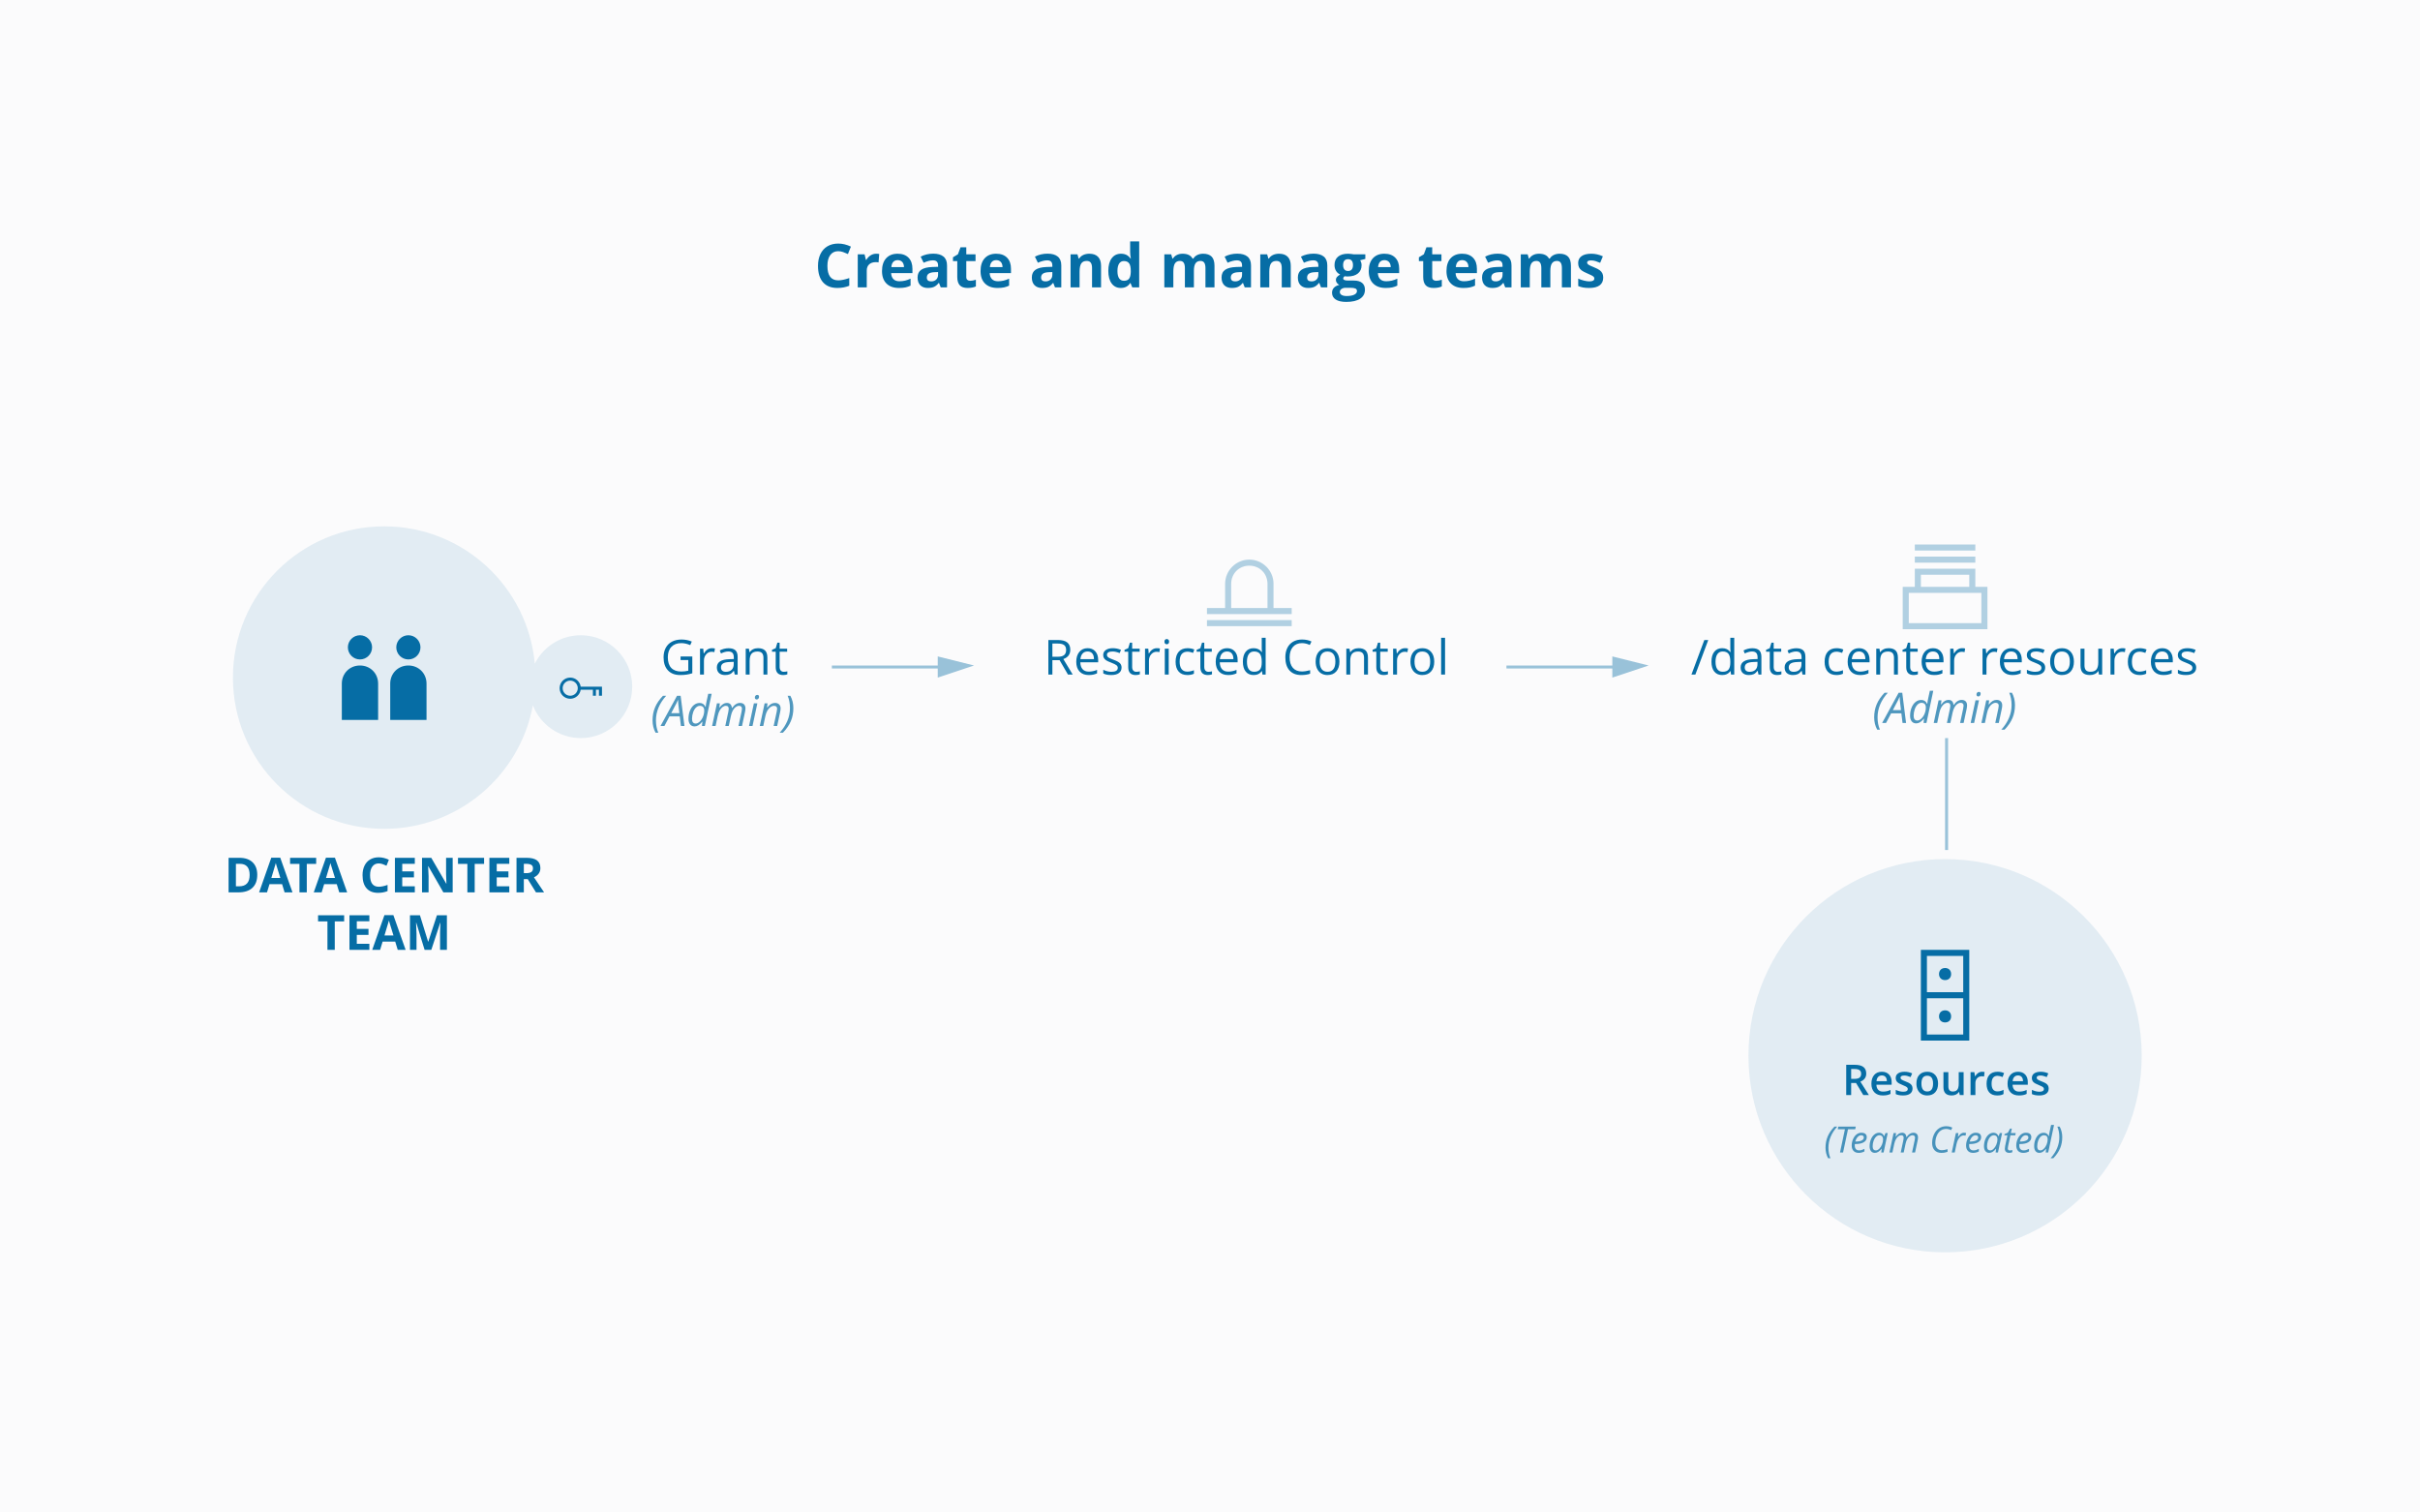 <?xml version="1.0" encoding="UTF-8"?>
<svg width="800px" height="500px" viewBox="0 0 800 500" version="1.1" xmlns="http://www.w3.org/2000/svg" xmlns:xlink="http://www.w3.org/1999/xlink" style="background: #FFFFFF;">
    <!-- Generator: Sketch 46.1 (44463) - http://www.bohemiancoding.com/sketch -->
    <title>create_teams</title>
    <desc>Created with Sketch.</desc>
    <defs></defs>
    <g id="Page-1" stroke="none" stroke-width="1" fill="none" fill-rule="evenodd">
        <g id="create_teams">
            <rect id="bg" fill="#FBFBFC" x="0" y="0" width="800" height="500"></rect>
            <path d="M277.109,83.037 C275.97,83.037 275.088,83.465 274.463,84.321 C273.838,85.177 273.525,86.37 273.525,87.9 C273.525,91.084 274.72,92.676 277.109,92.676 C278.112,92.676 279.326,92.425 280.752,91.924 L280.752,94.463 C279.58,94.951 278.271,95.195 276.826,95.195 C274.749,95.195 273.161,94.565 272.061,93.306 C270.96,92.046 270.41,90.238 270.41,87.881 C270.41,86.396 270.68,85.096 271.221,83.979 C271.761,82.863 272.537,82.007 273.55,81.411 C274.562,80.815 275.749,80.518 277.109,80.518 C278.496,80.518 279.889,80.853 281.289,81.523 L280.312,83.984 C279.779,83.73 279.242,83.509 278.701,83.32 C278.161,83.132 277.63,83.037 277.109,83.037 Z M289.648,83.877 C290.052,83.877 290.387,83.906 290.654,83.965 L290.43,86.758 C290.189,86.693 289.896,86.66 289.551,86.66 C288.6,86.66 287.86,86.904 287.329,87.393 C286.798,87.881 286.533,88.564 286.533,89.443 L286.533,95 L283.555,95 L283.555,84.082 L285.811,84.082 L286.25,85.918 L286.396,85.918 C286.735,85.306 287.192,84.813 287.769,84.438 C288.345,84.064 288.971,83.877 289.648,83.877 Z M296.758,85.996 C296.126,85.996 295.632,86.196 295.273,86.597 C294.915,86.997 294.71,87.565 294.658,88.301 L298.838,88.301 C298.825,87.565 298.633,86.997 298.262,86.597 C297.891,86.196 297.389,85.996 296.758,85.996 Z M297.178,95.195 C295.42,95.195 294.046,94.71 293.057,93.74 C292.067,92.77 291.572,91.396 291.572,89.619 C291.572,87.79 292.03,86.375 292.944,85.376 C293.859,84.377 295.124,83.877 296.738,83.877 C298.281,83.877 299.482,84.316 300.342,85.195 C301.201,86.074 301.631,87.288 301.631,88.838 L301.631,90.283 L294.59,90.283 C294.622,91.13 294.873,91.79 295.342,92.266 C295.811,92.741 296.468,92.979 297.314,92.979 C297.972,92.979 298.594,92.91 299.18,92.773 C299.766,92.637 300.378,92.419 301.016,92.119 L301.016,94.424 C300.495,94.684 299.938,94.878 299.346,95.005 C298.753,95.132 298.031,95.195 297.178,95.195 Z M310.986,95 L310.41,93.516 L310.332,93.516 C309.831,94.147 309.315,94.585 308.784,94.829 C308.254,95.073 307.562,95.195 306.709,95.195 C305.661,95.195 304.836,94.896 304.233,94.297 C303.631,93.698 303.33,92.845 303.33,91.738 C303.33,90.579 303.735,89.725 304.546,89.175 C305.356,88.625 306.579,88.32 308.213,88.262 L310.107,88.203 L310.107,87.725 C310.107,86.618 309.541,86.064 308.408,86.064 C307.536,86.064 306.51,86.328 305.332,86.855 L304.346,84.844 C305.602,84.186 306.995,83.857 308.525,83.857 C309.99,83.857 311.113,84.176 311.895,84.814 C312.676,85.452 313.066,86.423 313.066,87.725 L313.066,95 L310.986,95 Z M310.107,89.941 L308.955,89.98 C308.089,90.007 307.445,90.163 307.021,90.449 C306.598,90.736 306.387,91.172 306.387,91.758 C306.387,92.598 306.868,93.018 307.832,93.018 C308.522,93.018 309.074,92.819 309.487,92.422 C309.901,92.025 310.107,91.497 310.107,90.84 L310.107,89.941 Z M320.732,92.822 C321.253,92.822 321.878,92.708 322.607,92.48 L322.607,94.697 C321.865,95.029 320.954,95.195 319.873,95.195 C318.682,95.195 317.814,94.894 317.271,94.292 C316.727,93.69 316.455,92.786 316.455,91.582 L316.455,86.318 L315.029,86.318 L315.029,85.059 L316.67,84.062 L317.529,81.758 L319.434,81.758 L319.434,84.082 L322.49,84.082 L322.49,86.318 L319.434,86.318 L319.434,91.582 C319.434,92.005 319.552,92.318 319.79,92.52 C320.028,92.721 320.342,92.822 320.732,92.822 Z M329.336,85.996 C328.704,85.996 328.21,86.196 327.852,86.597 C327.493,86.997 327.288,87.565 327.236,88.301 L331.416,88.301 C331.403,87.565 331.211,86.997 330.84,86.597 C330.469,86.196 329.967,85.996 329.336,85.996 Z M329.756,95.195 C327.998,95.195 326.624,94.71 325.635,93.74 C324.645,92.77 324.15,91.396 324.15,89.619 C324.15,87.79 324.608,86.375 325.522,85.376 C326.437,84.377 327.702,83.877 329.316,83.877 C330.859,83.877 332.061,84.316 332.92,85.195 C333.779,86.074 334.209,87.288 334.209,88.838 L334.209,90.283 L327.168,90.283 C327.201,91.13 327.451,91.79 327.92,92.266 C328.389,92.741 329.046,92.979 329.893,92.979 C330.55,92.979 331.172,92.91 331.758,92.773 C332.344,92.637 332.956,92.419 333.594,92.119 L333.594,94.424 C333.073,94.684 332.516,94.878 331.924,95.005 C331.331,95.132 330.609,95.195 329.756,95.195 Z M348.76,95 L348.184,93.516 L348.105,93.516 C347.604,94.147 347.088,94.585 346.558,94.829 C346.027,95.073 345.335,95.195 344.482,95.195 C343.434,95.195 342.609,94.896 342.007,94.297 C341.405,93.698 341.104,92.845 341.104,91.738 C341.104,90.579 341.509,89.725 342.319,89.175 C343.13,88.625 344.352,88.32 345.986,88.262 L347.881,88.203 L347.881,87.725 C347.881,86.618 347.314,86.064 346.182,86.064 C345.309,86.064 344.284,86.328 343.105,86.855 L342.119,84.844 C343.376,84.186 344.769,83.857 346.299,83.857 C347.764,83.857 348.887,84.176 349.668,84.814 C350.449,85.452 350.84,86.423 350.84,87.725 L350.84,95 L348.76,95 Z M347.881,89.941 L346.729,89.98 C345.863,90.007 345.218,90.163 344.795,90.449 C344.372,90.736 344.16,91.172 344.16,91.758 C344.16,92.598 344.642,93.018 345.605,93.018 C346.296,93.018 346.847,92.819 347.261,92.422 C347.674,92.025 347.881,91.497 347.881,90.84 L347.881,89.941 Z M363.984,95 L361.006,95 L361.006,88.623 C361.006,87.835 360.866,87.244 360.586,86.851 C360.306,86.457 359.86,86.26 359.248,86.26 C358.415,86.26 357.813,86.538 357.441,87.095 C357.07,87.651 356.885,88.574 356.885,89.863 L356.885,95 L353.906,95 L353.906,84.082 L356.182,84.082 L356.582,85.479 L356.748,85.479 C357.08,84.951 357.537,84.552 358.12,84.282 C358.703,84.012 359.365,83.877 360.107,83.877 C361.377,83.877 362.34,84.22 362.998,84.907 C363.656,85.594 363.984,86.585 363.984,87.881 L363.984,95 Z M370.508,95.195 C369.225,95.195 368.218,94.697 367.485,93.701 C366.753,92.705 366.387,91.325 366.387,89.561 C366.387,87.77 366.759,86.375 367.505,85.376 C368.25,84.377 369.277,83.877 370.586,83.877 C371.96,83.877 373.008,84.411 373.73,85.479 L373.828,85.479 C373.678,84.665 373.604,83.939 373.604,83.301 L373.604,79.805 L376.592,79.805 L376.592,95 L374.307,95 L373.73,93.584 L373.604,93.584 C372.926,94.658 371.895,95.195 370.508,95.195 Z M371.553,92.822 C372.314,92.822 372.873,92.601 373.228,92.158 C373.582,91.715 373.776,90.964 373.809,89.902 L373.809,89.58 C373.809,88.408 373.628,87.568 373.267,87.061 C372.905,86.553 372.318,86.299 371.504,86.299 C370.84,86.299 370.324,86.58 369.956,87.144 C369.588,87.707 369.404,88.525 369.404,89.6 C369.404,90.674 369.59,91.479 369.961,92.017 C370.332,92.554 370.863,92.822 371.553,92.822 Z M394.678,95 L391.699,95 L391.699,88.623 C391.699,87.835 391.567,87.244 391.304,86.851 C391.04,86.457 390.625,86.26 390.059,86.26 C389.297,86.26 388.743,86.54 388.398,87.1 C388.053,87.66 387.881,88.581 387.881,89.863 L387.881,95 L384.902,95 L384.902,84.082 L387.178,84.082 L387.578,85.479 L387.744,85.479 C388.037,84.977 388.46,84.585 389.014,84.302 C389.567,84.019 390.202,83.877 390.918,83.877 C392.552,83.877 393.659,84.411 394.238,85.479 L394.502,85.479 C394.795,84.971 395.226,84.577 395.796,84.297 C396.366,84.017 397.008,83.877 397.725,83.877 C398.962,83.877 399.897,84.194 400.532,84.829 C401.167,85.464 401.484,86.481 401.484,87.881 L401.484,95 L398.496,95 L398.496,88.623 C398.496,87.835 398.364,87.244 398.101,86.851 C397.837,86.457 397.422,86.26 396.855,86.26 C396.126,86.26 395.581,86.52 395.22,87.041 C394.858,87.562 394.678,88.389 394.678,89.521 L394.678,95 Z M411.475,95 L410.898,93.516 L410.82,93.516 C410.319,94.147 409.803,94.585 409.272,94.829 C408.742,95.073 408.05,95.195 407.197,95.195 C406.149,95.195 405.324,94.896 404.722,94.297 C404.119,93.698 403.818,92.845 403.818,91.738 C403.818,90.579 404.224,89.725 405.034,89.175 C405.845,88.625 407.067,88.32 408.701,88.262 L410.596,88.203 L410.596,87.725 C410.596,86.618 410.029,86.064 408.896,86.064 C408.024,86.064 406.999,86.328 405.82,86.855 L404.834,84.844 C406.091,84.186 407.484,83.857 409.014,83.857 C410.479,83.857 411.602,84.176 412.383,84.814 C413.164,85.452 413.555,86.423 413.555,87.725 L413.555,95 L411.475,95 Z M410.596,89.941 L409.443,89.98 C408.577,90.007 407.933,90.163 407.51,90.449 C407.087,90.736 406.875,91.172 406.875,91.758 C406.875,92.598 407.357,93.018 408.32,93.018 C409.01,93.018 409.562,92.819 409.976,92.422 C410.389,92.025 410.596,91.497 410.596,90.84 L410.596,89.941 Z M426.699,95 L423.721,95 L423.721,88.623 C423.721,87.835 423.581,87.244 423.301,86.851 C423.021,86.457 422.575,86.26 421.963,86.26 C421.13,86.26 420.527,86.538 420.156,87.095 C419.785,87.651 419.6,88.574 419.6,89.863 L419.6,95 L416.621,95 L416.621,84.082 L418.896,84.082 L419.297,85.479 L419.463,85.479 C419.795,84.951 420.252,84.552 420.835,84.282 C421.418,84.012 422.08,83.877 422.822,83.877 C424.092,83.877 425.055,84.22 425.713,84.907 C426.37,85.594 426.699,86.585 426.699,87.881 L426.699,95 Z M436.699,95 L436.123,93.516 L436.045,93.516 C435.544,94.147 435.028,94.585 434.497,94.829 C433.966,95.073 433.275,95.195 432.422,95.195 C431.374,95.195 430.549,94.896 429.946,94.297 C429.344,93.698 429.043,92.845 429.043,91.738 C429.043,90.579 429.448,89.725 430.259,89.175 C431.069,88.625 432.292,88.32 433.926,88.262 L435.82,88.203 L435.82,87.725 C435.82,86.618 435.254,86.064 434.121,86.064 C433.249,86.064 432.223,86.328 431.045,86.855 L430.059,84.844 C431.315,84.186 432.708,83.857 434.238,83.857 C435.703,83.857 436.826,84.176 437.607,84.814 C438.389,85.452 438.779,86.423 438.779,87.725 L438.779,95 L436.699,95 Z M435.82,89.941 L434.668,89.98 C433.802,90.007 433.158,90.163 432.734,90.449 C432.311,90.736 432.1,91.172 432.1,91.758 C432.1,92.598 432.581,93.018 433.545,93.018 C434.235,93.018 434.787,92.819 435.2,92.422 C435.614,92.025 435.82,91.497 435.82,90.84 L435.82,89.941 Z M451.348,84.082 L451.348,85.596 L449.639,86.035 C449.951,86.523 450.107,87.07 450.107,87.676 C450.107,88.848 449.699,89.761 448.882,90.415 C448.065,91.069 446.93,91.396 445.479,91.396 L444.941,91.367 L444.502,91.318 C444.196,91.553 444.043,91.813 444.043,92.1 C444.043,92.529 444.59,92.744 445.684,92.744 L447.539,92.744 C448.737,92.744 449.65,93.001 450.278,93.516 C450.907,94.03 451.221,94.785 451.221,95.781 C451.221,97.057 450.688,98.047 449.624,98.75 C448.56,99.453 447.031,99.805 445.039,99.805 C443.516,99.805 442.352,99.539 441.548,99.009 C440.744,98.478 440.342,97.734 440.342,96.777 C440.342,96.12 440.547,95.57 440.957,95.127 C441.367,94.684 441.969,94.368 442.764,94.18 C442.458,94.049 442.191,93.836 441.963,93.54 C441.735,93.244 441.621,92.93 441.621,92.598 C441.621,92.181 441.742,91.834 441.982,91.558 C442.223,91.281 442.572,91.009 443.027,90.742 C442.454,90.495 442,90.098 441.665,89.551 C441.33,89.004 441.162,88.359 441.162,87.617 C441.162,86.426 441.549,85.505 442.324,84.854 C443.099,84.202 444.206,83.877 445.645,83.877 C445.951,83.877 446.313,83.905 446.733,83.96 C447.153,84.015 447.422,84.056 447.539,84.082 L451.348,84.082 Z M442.92,96.543 C442.92,96.953 443.117,97.275 443.511,97.51 C443.905,97.744 444.456,97.861 445.166,97.861 C446.234,97.861 447.07,97.715 447.676,97.422 C448.281,97.129 448.584,96.729 448.584,96.221 C448.584,95.811 448.405,95.527 448.047,95.371 C447.689,95.215 447.135,95.137 446.387,95.137 L444.844,95.137 C444.297,95.137 443.84,95.265 443.472,95.522 C443.104,95.78 442.92,96.12 442.92,96.543 Z M444.004,87.656 C444.004,88.249 444.139,88.717 444.409,89.062 C444.679,89.408 445.091,89.58 445.645,89.58 C446.204,89.58 446.615,89.408 446.875,89.062 C447.135,88.717 447.266,88.249 447.266,87.656 C447.266,86.341 446.725,85.684 445.645,85.684 C444.551,85.684 444.004,86.341 444.004,87.656 Z M457.666,85.996 C457.035,85.996 456.54,86.196 456.182,86.597 C455.824,86.997 455.618,87.565 455.566,88.301 L459.746,88.301 C459.733,87.565 459.541,86.997 459.17,86.597 C458.799,86.196 458.298,85.996 457.666,85.996 Z M458.086,95.195 C456.328,95.195 454.954,94.71 453.965,93.74 C452.975,92.77 452.48,91.396 452.48,89.619 C452.48,87.79 452.938,86.375 453.853,85.376 C454.767,84.377 456.032,83.877 457.646,83.877 C459.189,83.877 460.391,84.316 461.25,85.195 C462.109,86.074 462.539,87.288 462.539,88.838 L462.539,90.283 L455.498,90.283 C455.531,91.13 455.781,91.79 456.25,92.266 C456.719,92.741 457.376,92.979 458.223,92.979 C458.88,92.979 459.502,92.91 460.088,92.773 C460.674,92.637 461.286,92.419 461.924,92.119 L461.924,94.424 C461.403,94.684 460.846,94.878 460.254,95.005 C459.661,95.132 458.939,95.195 458.086,95.195 Z M474.756,92.822 C475.277,92.822 475.902,92.708 476.631,92.48 L476.631,94.697 C475.889,95.029 474.977,95.195 473.896,95.195 C472.705,95.195 471.838,94.894 471.294,94.292 C470.75,93.69 470.479,92.786 470.479,91.582 L470.479,86.318 L469.053,86.318 L469.053,85.059 L470.693,84.062 L471.553,81.758 L473.457,81.758 L473.457,84.082 L476.514,84.082 L476.514,86.318 L473.457,86.318 L473.457,91.582 C473.457,92.005 473.576,92.318 473.813,92.52 C474.051,92.721 474.365,92.822 474.756,92.822 Z M483.359,85.996 C482.728,85.996 482.233,86.196 481.875,86.597 C481.517,86.997 481.312,87.565 481.26,88.301 L485.439,88.301 C485.426,87.565 485.234,86.997 484.863,86.597 C484.492,86.196 483.991,85.996 483.359,85.996 Z M483.779,95.195 C482.021,95.195 480.648,94.71 479.658,93.74 C478.669,92.77 478.174,91.396 478.174,89.619 C478.174,87.79 478.631,86.375 479.546,85.376 C480.461,84.377 481.725,83.877 483.34,83.877 C484.883,83.877 486.084,84.316 486.943,85.195 C487.803,86.074 488.232,87.288 488.232,88.838 L488.232,90.283 L481.191,90.283 C481.224,91.13 481.475,91.79 481.943,92.266 C482.412,92.741 483.07,92.979 483.916,92.979 C484.574,92.979 485.195,92.91 485.781,92.773 C486.367,92.637 486.979,92.419 487.617,92.119 L487.617,94.424 C487.096,94.684 486.54,94.878 485.947,95.005 C485.355,95.132 484.632,95.195 483.779,95.195 Z M497.588,95 L497.012,93.516 L496.934,93.516 C496.432,94.147 495.916,94.585 495.386,94.829 C494.855,95.073 494.163,95.195 493.311,95.195 C492.262,95.195 491.437,94.896 490.835,94.297 C490.233,93.698 489.932,92.845 489.932,91.738 C489.932,90.579 490.337,89.725 491.147,89.175 C491.958,88.625 493.18,88.32 494.814,88.262 L496.709,88.203 L496.709,87.725 C496.709,86.618 496.143,86.064 495.01,86.064 C494.137,86.064 493.112,86.328 491.934,86.855 L490.947,84.844 C492.204,84.186 493.597,83.857 495.127,83.857 C496.592,83.857 497.715,84.176 498.496,84.814 C499.277,85.452 499.668,86.423 499.668,87.725 L499.668,95 L497.588,95 Z M496.709,89.941 L495.557,89.98 C494.691,90.007 494.046,90.163 493.623,90.449 C493.2,90.736 492.988,91.172 492.988,91.758 C492.988,92.598 493.47,93.018 494.434,93.018 C495.124,93.018 495.675,92.819 496.089,92.422 C496.502,92.025 496.709,91.497 496.709,90.84 L496.709,89.941 Z M512.51,95 L509.531,95 L509.531,88.623 C509.531,87.835 509.399,87.244 509.136,86.851 C508.872,86.457 508.457,86.26 507.891,86.26 C507.129,86.26 506.576,86.54 506.23,87.1 C505.885,87.66 505.713,88.581 505.713,89.863 L505.713,95 L502.734,95 L502.734,84.082 L505.01,84.082 L505.41,85.479 L505.576,85.479 C505.869,84.977 506.292,84.585 506.846,84.302 C507.399,84.019 508.034,83.877 508.75,83.877 C510.384,83.877 511.491,84.411 512.07,85.479 L512.334,85.479 C512.627,84.971 513.058,84.577 513.628,84.297 C514.198,84.017 514.84,83.877 515.557,83.877 C516.794,83.877 517.729,84.194 518.364,84.829 C518.999,85.464 519.316,86.481 519.316,87.881 L519.316,95 L516.328,95 L516.328,88.623 C516.328,87.835 516.196,87.244 515.933,86.851 C515.669,86.457 515.254,86.26 514.688,86.26 C513.958,86.26 513.413,86.52 513.052,87.041 C512.69,87.562 512.51,88.389 512.51,89.521 L512.51,95 Z M529.99,91.758 C529.99,92.878 529.601,93.73 528.823,94.316 C528.045,94.902 526.882,95.195 525.332,95.195 C524.538,95.195 523.861,95.142 523.301,95.034 C522.741,94.927 522.217,94.769 521.729,94.561 L521.729,92.1 C522.282,92.36 522.905,92.578 523.599,92.754 C524.292,92.93 524.902,93.018 525.43,93.018 C526.51,93.018 527.051,92.705 527.051,92.08 C527.051,91.846 526.979,91.655 526.836,91.509 C526.693,91.362 526.445,91.196 526.094,91.011 C525.742,90.825 525.273,90.609 524.688,90.361 C523.848,90.01 523.231,89.684 522.837,89.385 C522.443,89.085 522.157,88.742 521.978,88.354 C521.799,87.967 521.709,87.49 521.709,86.924 C521.709,85.954 522.085,85.203 522.837,84.673 C523.589,84.142 524.655,83.877 526.035,83.877 C527.35,83.877 528.63,84.163 529.873,84.736 L528.975,86.885 C528.428,86.65 527.917,86.458 527.441,86.309 C526.966,86.159 526.481,86.084 525.986,86.084 C525.107,86.084 524.668,86.322 524.668,86.797 C524.668,87.064 524.81,87.295 525.093,87.49 C525.376,87.686 525.996,87.975 526.953,88.359 C527.806,88.704 528.431,89.027 528.828,89.326 C529.225,89.626 529.518,89.971 529.707,90.361 C529.896,90.752 529.99,91.217 529.99,91.758 Z" id="Create-and-manage-te" fill="#066DA5"></path>
            <path d="M176.791,219.397 C174.467,193.94 153.062,174 127,174 L127,174 L127,174 C99.386,174 77,196.386 77,224 L77,224 L77,224 C77,251.614 99.386,274 127,274 C151.478,274 171.848,256.411 176.159,233.182 C178.632,239.514 184.792,244 192,244 C201.389,244 209,236.389 209,227 C209,217.611 201.389,210 192,210 C185.344,210 179.582,213.825 176.791,219.397 Z" id="Combined-Shape" fill="#066DA5" opacity="0.1"></path>
            <path d="M119,218 C121.2,218 123,216.2 123,214 C123,211.8 121.2,210 119,210 C116.8,210 115,211.8 115,214 C115,216.2 116.8,218 119,218 Z M119,220 C115.6,220 113,222.6 113,226 L113,238 L125,238 L125,226 C125,222.6 122.4,220 119,220 Z M135,218 C137.2,218 139,216.2 139,214 C139,211.8 137.2,210 135,210 C132.8,210 131,211.8 131,214 C131,216.2 132.8,218 135,218 Z M135,220 C131.6,220 129,222.6 129,226 L129,238 L141,238 L141,226 C141,222.6 138.4,220 135,220 Z" id="Shape" fill="#066DA5" fill-rule="nonzero"></path>
            <path d="M191.965,227 L199,227 L199,230 L198,230 L198,228 L197,228 L197,230 L196,230 L196,228 L191.965,228 C191.722,229.696 190.263,231 188.5,231 C186.567,231 185,229.433 185,227.5 C185,225.567 186.567,224 188.5,224 C190.263,224 191.722,225.304 191.965,227 Z M188.5,230 C189.881,230 191,228.881 191,227.5 C191,226.119 189.881,225 188.5,225 C187.119,225 186,226.119 186,227.5 C186,228.881 187.119,230 188.5,230 Z" id="Combined-Shape" fill="#066DA5" fill-rule="nonzero"></path>
            <path d="M85.043,289.18 C85.043,291.06 84.508,292.5 83.438,293.5 C82.367,294.5 80.822,295 78.801,295 L75.566,295 L75.566,283.578 L79.152,283.578 C81.017,283.578 82.465,284.07 83.496,285.055 C84.527,286.039 85.043,287.414 85.043,289.18 Z M82.527,289.242 C82.527,286.789 81.444,285.562 79.277,285.562 L77.988,285.562 L77.988,293 L79.027,293 C81.361,293 82.527,291.747 82.527,289.242 Z M94.082,295 L93.254,292.281 L89.09,292.281 L88.262,295 L85.652,295 L89.684,283.531 L92.645,283.531 L96.691,295 L94.082,295 Z M92.676,290.25 C91.91,287.786 91.479,286.393 91.383,286.07 C91.286,285.747 91.217,285.492 91.176,285.305 C91.004,285.971 90.512,287.62 89.699,290.25 L92.676,290.25 Z M101.418,295 L98.996,295 L98.996,285.594 L95.895,285.594 L95.895,283.578 L104.52,283.578 L104.52,285.594 L101.418,285.594 L101.418,295 Z M112.152,295 L111.324,292.281 L107.16,292.281 L106.332,295 L103.723,295 L107.754,283.531 L110.715,283.531 L114.762,295 L112.152,295 Z M110.746,290.25 C109.98,287.786 109.549,286.393 109.453,286.07 C109.357,285.747 109.288,285.492 109.246,285.305 C109.074,285.971 108.582,287.62 107.77,290.25 L110.746,290.25 Z M125.207,285.43 C124.296,285.43 123.59,285.772 123.09,286.457 C122.59,287.142 122.34,288.096 122.34,289.32 C122.34,291.867 123.296,293.141 125.207,293.141 C126.009,293.141 126.98,292.94 128.121,292.539 L128.121,294.57 C127.184,294.961 126.137,295.156 124.98,295.156 C123.319,295.156 122.048,294.652 121.168,293.645 C120.288,292.637 119.848,291.19 119.848,289.305 C119.848,288.117 120.064,287.077 120.496,286.184 C120.928,285.29 121.549,284.605 122.359,284.129 C123.169,283.652 124.118,283.414 125.207,283.414 C126.316,283.414 127.431,283.682 128.551,284.219 L127.77,286.188 C127.342,285.984 126.913,285.807 126.48,285.656 C126.048,285.505 125.624,285.43 125.207,285.43 Z M137.129,295 L130.551,295 L130.551,283.578 L137.129,283.578 L137.129,285.562 L132.973,285.562 L132.973,288.07 L136.84,288.07 L136.84,290.055 L132.973,290.055 L132.973,293 L137.129,293 L137.129,295 Z M149.645,295 L146.566,295 L141.598,286.359 L141.527,286.359 C141.626,287.885 141.676,288.974 141.676,289.625 L141.676,295 L139.512,295 L139.512,283.578 L142.566,283.578 L147.527,292.133 L147.582,292.133 C147.504,290.648 147.465,289.599 147.465,288.984 L147.465,283.578 L149.645,283.578 L149.645,295 Z M156.926,295 L154.504,295 L154.504,285.594 L151.402,285.594 L151.402,283.578 L160.027,283.578 L160.027,285.594 L156.926,285.594 L156.926,295 Z M168.363,295 L161.785,295 L161.785,283.578 L168.363,283.578 L168.363,285.562 L164.207,285.562 L164.207,288.07 L168.074,288.07 L168.074,290.055 L164.207,290.055 L164.207,293 L168.363,293 L168.363,295 Z M173.168,288.648 L173.949,288.648 C174.715,288.648 175.28,288.521 175.645,288.266 C176.009,288.01 176.191,287.609 176.191,287.062 C176.191,286.521 176.005,286.135 175.633,285.906 C175.26,285.677 174.684,285.562 173.902,285.562 L173.168,285.562 L173.168,288.648 Z M173.168,290.617 L173.168,295 L170.746,295 L170.746,283.578 L174.074,283.578 C175.626,283.578 176.775,283.861 177.52,284.426 C178.264,284.991 178.637,285.849 178.637,287 C178.637,287.672 178.452,288.27 178.082,288.793 C177.712,289.316 177.189,289.727 176.512,290.023 C178.23,292.591 179.35,294.25 179.871,295 L177.184,295 L174.457,290.617 L173.168,290.617 Z M110.668,314 L108.246,314 L108.246,304.594 L105.145,304.594 L105.145,302.578 L113.77,302.578 L113.77,304.594 L110.668,304.594 L110.668,314 Z M122.105,314 L115.527,314 L115.527,302.578 L122.105,302.578 L122.105,304.562 L117.949,304.562 L117.949,307.07 L121.816,307.07 L121.816,309.055 L117.949,309.055 L117.949,312 L122.105,312 L122.105,314 Z M131.48,314 L130.652,311.281 L126.488,311.281 L125.66,314 L123.051,314 L127.082,302.531 L130.043,302.531 L134.09,314 L131.48,314 Z M130.074,309.25 C129.309,306.786 128.878,305.393 128.781,305.07 C128.685,304.747 128.616,304.492 128.574,304.305 C128.402,304.971 127.91,306.62 127.098,309.25 L130.074,309.25 Z M140.363,314 L137.613,305.039 L137.543,305.039 C137.642,306.862 137.691,308.078 137.691,308.688 L137.691,314 L135.527,314 L135.527,302.578 L138.824,302.578 L141.527,311.312 L141.574,311.312 L144.441,302.578 L147.738,302.578 L147.738,314 L145.48,314 L145.48,308.594 C145.48,308.339 145.484,308.044 145.492,307.711 C145.5,307.378 145.535,306.492 145.598,305.055 L145.527,305.055 L142.582,314 L140.363,314 Z" id="DATA-CENTER-TEAM" fill="#066DA5"></path>
            <path d="M421,201 L421,193 C421,188.6 417.4,185 413,185 C408.6,185 405,188.6 405,193 L405,201 L399,201 L399,203 L427,203 L427,201 L421,201 Z M419,201 L407,201 L407,193 C407,189.6 409.6,187 413,187 C416.4,187 419,189.6 419,193 L419,201 Z M399,207 L427,207 L427,205 L399,205 L399,207 Z" id="Shape" fill="#066DA5" fill-rule="nonzero" opacity="0.3"></path>
            <path d="M347.898,218.25 L347.898,223 L346.57,223 L346.57,211.578 L349.703,211.578 C351.104,211.578 352.139,211.846 352.809,212.383 C353.478,212.919 353.812,213.727 353.812,214.805 C353.812,216.315 353.047,217.336 351.516,217.867 L354.617,223 L353.047,223 L350.281,218.25 L347.898,218.25 Z M347.898,217.109 L349.719,217.109 C350.656,217.109 351.344,216.923 351.781,216.551 C352.219,216.178 352.438,215.62 352.438,214.875 C352.438,214.12 352.215,213.576 351.77,213.242 C351.324,212.909 350.609,212.742 349.625,212.742 L347.898,212.742 L347.898,217.109 Z M359.883,223.156 C358.617,223.156 357.618,222.771 356.887,222 C356.155,221.229 355.789,220.159 355.789,218.789 C355.789,217.409 356.129,216.313 356.809,215.5 C357.488,214.687 358.401,214.281 359.547,214.281 C360.62,214.281 361.469,214.634 362.094,215.34 C362.719,216.046 363.031,216.977 363.031,218.133 L363.031,218.953 L357.133,218.953 C357.159,219.958 357.413,220.721 357.895,221.242 C358.376,221.763 359.055,222.023 359.93,222.023 C360.852,222.023 361.763,221.831 362.664,221.445 L362.664,222.602 C362.206,222.799 361.772,222.941 361.363,223.027 C360.954,223.113 360.461,223.156 359.883,223.156 Z M359.531,215.367 C358.844,215.367 358.296,215.591 357.887,216.039 C357.478,216.487 357.237,217.107 357.164,217.898 L361.641,217.898 C361.641,217.081 361.458,216.454 361.094,216.02 C360.729,215.585 360.208,215.367 359.531,215.367 Z M370.766,220.664 C370.766,221.461 370.469,222.076 369.875,222.508 C369.281,222.94 368.448,223.156 367.375,223.156 C366.24,223.156 365.354,222.977 364.719,222.617 L364.719,221.414 C365.13,221.622 365.572,221.786 366.043,221.906 C366.514,222.026 366.969,222.086 367.406,222.086 C368.083,222.086 368.604,221.978 368.969,221.762 C369.333,221.546 369.516,221.216 369.516,220.773 C369.516,220.44 369.371,220.155 369.082,219.918 C368.793,219.681 368.229,219.401 367.391,219.078 C366.594,218.781 366.027,218.522 365.691,218.301 C365.355,218.079 365.105,217.828 364.941,217.547 C364.777,217.266 364.695,216.93 364.695,216.539 C364.695,215.841 364.979,215.29 365.547,214.887 C366.115,214.483 366.893,214.281 367.883,214.281 C368.805,214.281 369.706,214.469 370.586,214.844 L370.125,215.898 C369.266,215.544 368.487,215.367 367.789,215.367 C367.174,215.367 366.711,215.464 366.398,215.656 C366.086,215.849 365.93,216.115 365.93,216.453 C365.93,216.682 365.988,216.878 366.105,217.039 C366.223,217.201 366.411,217.354 366.672,217.5 C366.932,217.646 367.432,217.857 368.172,218.133 C369.188,218.503 369.874,218.875 370.23,219.25 C370.587,219.625 370.766,220.096 370.766,220.664 Z M375.641,222.086 C375.87,222.086 376.091,222.069 376.305,222.035 C376.518,222.001 376.687,221.966 376.812,221.93 L376.812,222.922 C376.672,222.99 376.465,223.046 376.191,223.09 C375.918,223.134 375.672,223.156 375.453,223.156 C373.797,223.156 372.969,222.284 372.969,220.539 L372.969,215.445 L371.742,215.445 L371.742,214.82 L372.969,214.281 L373.516,212.453 L374.266,212.453 L374.266,214.438 L376.75,214.438 L376.75,215.445 L374.266,215.445 L374.266,220.484 C374.266,221 374.388,221.396 374.633,221.672 C374.878,221.948 375.214,222.086 375.641,222.086 Z M382.43,214.281 C382.81,214.281 383.151,214.312 383.453,214.375 L383.273,215.578 C382.919,215.5 382.607,215.461 382.336,215.461 C381.643,215.461 381.051,215.742 380.559,216.305 C380.066,216.867 379.82,217.568 379.82,218.406 L379.82,223 L378.523,223 L378.523,214.438 L379.594,214.438 L379.742,216.023 L379.805,216.023 C380.122,215.466 380.505,215.036 380.953,214.734 C381.401,214.432 381.893,214.281 382.43,214.281 Z M386.352,223 L385.055,223 L385.055,214.438 L386.352,214.438 L386.352,223 Z M384.945,212.117 C384.945,211.82 385.018,211.603 385.164,211.465 C385.31,211.327 385.492,211.258 385.711,211.258 C385.919,211.258 386.099,211.328 386.25,211.469 C386.401,211.609 386.477,211.826 386.477,212.117 C386.477,212.409 386.401,212.626 386.25,212.77 C386.099,212.913 385.919,212.984 385.711,212.984 C385.492,212.984 385.31,212.913 385.164,212.77 C385.018,212.626 384.945,212.409 384.945,212.117 Z M392.523,223.156 C391.284,223.156 390.324,222.775 389.645,222.012 C388.965,221.249 388.625,220.169 388.625,218.773 C388.625,217.341 388.97,216.234 389.66,215.453 C390.35,214.672 391.333,214.281 392.609,214.281 C393.021,214.281 393.432,214.326 393.844,214.414 C394.255,214.503 394.578,214.607 394.812,214.727 L394.414,215.828 C394.128,215.714 393.815,215.618 393.477,215.543 C393.138,215.467 392.839,215.43 392.578,215.43 C390.839,215.43 389.969,216.539 389.969,218.758 C389.969,219.81 390.181,220.617 390.605,221.18 C391.03,221.742 391.659,222.023 392.492,222.023 C393.206,222.023 393.937,221.87 394.688,221.562 L394.688,222.711 C394.115,223.008 393.393,223.156 392.523,223.156 Z M399.484,222.086 C399.714,222.086 399.935,222.069 400.148,222.035 C400.362,222.001 400.531,221.966 400.656,221.93 L400.656,222.922 C400.516,222.99 400.309,223.046 400.035,223.09 C399.762,223.134 399.516,223.156 399.297,223.156 C397.641,223.156 396.812,222.284 396.812,220.539 L396.812,215.445 L395.586,215.445 L395.586,214.82 L396.812,214.281 L397.359,212.453 L398.109,212.453 L398.109,214.438 L400.594,214.438 L400.594,215.445 L398.109,215.445 L398.109,220.484 C398.109,221 398.232,221.396 398.477,221.672 C398.721,221.948 399.057,222.086 399.484,222.086 Z M405.984,223.156 C404.719,223.156 403.72,222.771 402.988,222 C402.257,221.229 401.891,220.159 401.891,218.789 C401.891,217.409 402.23,216.313 402.91,215.5 C403.59,214.687 404.503,214.281 405.648,214.281 C406.721,214.281 407.57,214.634 408.195,215.34 C408.82,216.046 409.133,216.977 409.133,218.133 L409.133,218.953 L403.234,218.953 C403.26,219.958 403.514,220.721 403.996,221.242 C404.478,221.763 405.156,222.023 406.031,222.023 C406.953,222.023 407.865,221.831 408.766,221.445 L408.766,222.602 C408.307,222.799 407.874,222.941 407.465,223.027 C407.056,223.113 406.563,223.156 405.984,223.156 Z M405.633,215.367 C404.945,215.367 404.397,215.591 403.988,216.039 C403.579,216.487 403.339,217.107 403.266,217.898 L407.742,217.898 C407.742,217.081 407.56,216.454 407.195,216.02 C406.831,215.585 406.31,215.367 405.633,215.367 Z M417.172,221.852 L417.102,221.852 C416.503,222.721 415.607,223.156 414.414,223.156 C413.294,223.156 412.423,222.773 411.801,222.008 C411.178,221.242 410.867,220.154 410.867,218.742 C410.867,217.331 411.18,216.234 411.805,215.453 C412.43,214.672 413.299,214.281 414.414,214.281 C415.576,214.281 416.466,214.703 417.086,215.547 L417.188,215.547 L417.133,214.93 L417.102,214.328 L417.102,210.844 L418.398,210.844 L418.398,223 L417.344,223 L417.172,221.852 Z M414.578,222.07 C415.464,222.07 416.105,221.829 416.504,221.348 C416.902,220.866 417.102,220.089 417.102,219.016 L417.102,218.742 C417.102,217.529 416.9,216.663 416.496,216.145 C416.092,215.626 415.448,215.367 414.562,215.367 C413.802,215.367 413.22,215.663 412.816,216.254 C412.413,216.845 412.211,217.68 412.211,218.758 C412.211,219.852 412.411,220.677 412.812,221.234 C413.214,221.792 413.802,222.07 414.578,222.07 Z M430.391,212.602 C429.135,212.602 428.145,213.02 427.418,213.855 C426.691,214.691 426.328,215.836 426.328,217.289 C426.328,218.784 426.678,219.939 427.379,220.754 C428.079,221.569 429.078,221.977 430.375,221.977 C431.172,221.977 432.081,221.833 433.102,221.547 L433.102,222.711 C432.31,223.008 431.333,223.156 430.172,223.156 C428.49,223.156 427.191,222.646 426.277,221.625 C425.363,220.604 424.906,219.154 424.906,217.273 C424.906,216.096 425.126,215.065 425.566,214.18 C426.007,213.294 426.642,212.612 427.473,212.133 C428.303,211.654 429.281,211.414 430.406,211.414 C431.604,211.414 432.651,211.633 433.547,212.07 L432.984,213.211 C432.12,212.805 431.255,212.602 430.391,212.602 Z M442.789,218.711 C442.789,220.107 442.438,221.197 441.734,221.98 C441.031,222.764 440.06,223.156 438.82,223.156 C438.055,223.156 437.375,222.977 436.781,222.617 C436.187,222.258 435.729,221.742 435.406,221.07 C435.083,220.398 434.922,219.612 434.922,218.711 C434.922,217.315 435.271,216.228 435.969,215.449 C436.667,214.671 437.635,214.281 438.875,214.281 C440.073,214.281 441.025,214.68 441.73,215.477 C442.436,216.273 442.789,217.352 442.789,218.711 Z M436.266,218.711 C436.266,219.805 436.484,220.638 436.922,221.211 C437.359,221.784 438.003,222.07 438.852,222.07 C439.701,222.07 440.345,221.785 440.785,221.215 C441.225,220.645 441.445,219.81 441.445,218.711 C441.445,217.622 441.225,216.796 440.785,216.23 C440.345,215.665 439.695,215.383 438.836,215.383 C437.987,215.383 437.346,215.661 436.914,216.219 C436.482,216.776 436.266,217.607 436.266,218.711 Z M450.922,223 L450.922,217.461 C450.922,216.763 450.763,216.242 450.445,215.898 C450.128,215.555 449.63,215.383 448.953,215.383 C448.057,215.383 447.401,215.625 446.984,216.109 C446.568,216.594 446.359,217.393 446.359,218.508 L446.359,223 L445.062,223 L445.062,214.438 L446.117,214.438 L446.328,215.609 L446.391,215.609 C446.656,215.187 447.029,214.861 447.508,214.629 C447.987,214.397 448.521,214.281 449.109,214.281 C450.141,214.281 450.917,214.53 451.438,215.027 C451.958,215.525 452.219,216.32 452.219,217.414 L452.219,223 L450.922,223 Z M457.648,222.086 C457.878,222.086 458.099,222.069 458.312,222.035 C458.526,222.001 458.695,221.966 458.82,221.93 L458.82,222.922 C458.68,222.99 458.473,223.046 458.199,223.09 C457.926,223.134 457.68,223.156 457.461,223.156 C455.805,223.156 454.977,222.284 454.977,220.539 L454.977,215.445 L453.75,215.445 L453.75,214.82 L454.977,214.281 L455.523,212.453 L456.273,212.453 L456.273,214.438 L458.758,214.438 L458.758,215.445 L456.273,215.445 L456.273,220.484 C456.273,221 456.396,221.396 456.641,221.672 C456.885,221.948 457.221,222.086 457.648,222.086 Z M464.438,214.281 C464.818,214.281 465.159,214.312 465.461,214.375 L465.281,215.578 C464.927,215.5 464.615,215.461 464.344,215.461 C463.651,215.461 463.059,215.742 462.566,216.305 C462.074,216.867 461.828,217.568 461.828,218.406 L461.828,223 L460.531,223 L460.531,214.438 L461.602,214.438 L461.75,216.023 L461.812,216.023 C462.13,215.466 462.513,215.036 462.961,214.734 C463.409,214.432 463.901,214.281 464.438,214.281 Z M474.133,218.711 C474.133,220.107 473.781,221.197 473.078,221.98 C472.375,222.764 471.404,223.156 470.164,223.156 C469.398,223.156 468.719,222.977 468.125,222.617 C467.531,222.258 467.073,221.742 466.75,221.07 C466.427,220.398 466.266,219.612 466.266,218.711 C466.266,217.315 466.615,216.228 467.312,215.449 C468.01,214.671 468.979,214.281 470.219,214.281 C471.417,214.281 472.368,214.68 473.074,215.477 C473.78,216.273 474.133,217.352 474.133,218.711 Z M467.609,218.711 C467.609,219.805 467.828,220.638 468.266,221.211 C468.703,221.784 469.346,222.07 470.195,222.07 C471.044,222.07 471.689,221.785 472.129,221.215 C472.569,220.645 472.789,219.81 472.789,218.711 C472.789,217.622 472.569,216.796 472.129,216.23 C471.689,215.665 471.039,215.383 470.18,215.383 C469.331,215.383 468.69,215.661 468.258,216.219 C467.826,216.776 467.609,217.607 467.609,218.711 Z M477.703,223 L476.406,223 L476.406,210.844 L477.703,210.844 L477.703,223 Z" id="Restricted-Control" fill="#066DA5"></path>
            <path d="M310,221 L310,224 L322,220 L310,217 L310,220 L275,220 L275,221 L310,221 Z" id="Combined-Shape" fill="#066DA5" opacity="0.4"></path>
            <path d="M533,221 L533,224 L545,220 L533,217 L533,220 L498,220 L498,221 L533,221 Z" id="Combined-Shape" fill="#066DA5" opacity="0.4"></path>
            <path d="M619.561,237.141 C619.561,235.596 619.834,234.167 620.381,232.854 C620.928,231.542 621.803,230.259 623.006,229.006 L624.079,229.006 C622.958,230.236 622.111,231.535 621.54,232.902 C620.968,234.27 620.682,235.678 620.682,237.127 C620.682,238.672 620.941,240.034 621.461,241.215 L620.565,241.215 C619.896,240.003 619.561,238.645 619.561,237.141 Z M628.55,235.821 L625.159,235.821 L623.484,239 L622.192,239 L627.654,229.006 L628.844,229.006 L630.102,239 L628.939,239 L628.55,235.821 Z M628.427,234.755 L628.188,232.711 C628.078,231.895 628.012,231.098 627.989,230.318 C627.821,230.719 627.637,231.118 627.439,231.515 C627.241,231.911 626.672,232.991 625.733,234.755 L628.427,234.755 Z M635.133,231.385 C636.017,231.385 636.657,231.818 637.054,232.684 L637.122,232.684 C637.2,231.977 637.302,231.353 637.43,230.811 L637.963,228.363 L639.098,228.363 L636.842,239 L635.892,239 L636.042,237.571 L635.987,237.571 C635.527,238.141 635.096,238.544 634.695,238.781 C634.294,239.018 633.88,239.137 633.451,239.137 C632.818,239.137 632.323,238.913 631.968,238.467 C631.612,238.02 631.435,237.4 631.435,236.607 C631.435,235.632 631.599,234.739 631.927,233.928 C632.255,233.117 632.698,232.49 633.256,232.048 C633.815,231.606 634.44,231.385 635.133,231.385 Z M633.834,238.187 C634.262,238.187 634.704,237.973 635.16,237.547 C635.616,237.121 635.977,236.577 636.244,235.914 C636.51,235.25 636.644,234.575 636.644,233.887 C636.644,233.381 636.521,232.996 636.274,232.731 C636.028,232.467 635.671,232.335 635.201,232.335 C634.741,232.335 634.314,232.523 633.919,232.899 C633.525,233.275 633.208,233.804 632.969,234.485 C632.73,235.166 632.61,235.883 632.61,236.635 C632.61,237.669 633.018,238.187 633.834,238.187 Z M643.603,239 L644.614,234.27 C644.696,233.841 644.737,233.534 644.737,233.347 C644.737,233.028 644.667,232.779 644.525,232.602 C644.384,232.424 644.143,232.335 643.801,232.335 C643.418,232.335 643.045,232.472 642.683,232.745 C642.321,233.019 642.002,233.409 641.726,233.917 C641.45,234.426 641.237,235.037 641.087,235.753 L640.396,239 L639.248,239 L640.848,231.508 L641.798,231.508 L641.647,232.896 L641.716,232.896 C642.112,232.353 642.508,231.964 642.902,231.727 C643.296,231.49 643.703,231.371 644.122,231.371 C644.637,231.371 645.034,231.519 645.312,231.815 C645.59,232.112 645.754,232.524 645.804,233.053 L645.858,233.053 C646.25,232.483 646.667,232.06 647.109,231.785 C647.551,231.509 647.998,231.371 648.449,231.371 C649.028,231.371 649.476,231.526 649.792,231.836 C650.109,232.146 650.268,232.597 650.268,233.189 C650.268,233.499 650.217,233.905 650.117,234.406 L649.133,239 L647.971,239 L648.982,234.27 C649.074,233.796 649.119,233.463 649.119,233.271 C649.119,232.989 649.041,232.762 648.883,232.591 C648.726,232.42 648.479,232.335 648.142,232.335 C647.772,232.335 647.408,232.467 647.048,232.731 C646.688,232.996 646.372,233.371 646.101,233.856 C645.83,234.341 645.624,234.917 645.482,235.582 L644.751,239 L643.603,239 Z M652.605,239 L651.457,239 L653.057,231.508 L654.205,231.508 L652.605,239 Z M653.378,229.594 C653.378,229.339 653.451,229.13 653.597,228.968 C653.743,228.806 653.932,228.726 654.164,228.726 C654.565,228.726 654.766,228.931 654.766,229.341 C654.766,229.591 654.689,229.803 654.537,229.977 C654.384,230.15 654.207,230.236 654.007,230.236 C653.825,230.236 653.674,230.181 653.556,230.069 C653.437,229.957 653.378,229.799 653.378,229.594 Z M659.592,239 L660.604,234.27 C660.695,233.796 660.74,233.467 660.74,233.285 C660.74,232.998 660.659,232.768 660.498,232.595 C660.336,232.422 660.077,232.335 659.722,232.335 C659.316,232.335 658.921,232.472 658.536,232.745 C658.151,233.019 657.811,233.408 657.517,233.914 C657.223,234.42 657.001,235.033 656.851,235.753 L656.16,239 L655.012,239 L656.611,231.508 L657.562,231.508 L657.411,232.896 L657.479,232.896 C657.917,232.34 658.34,231.946 658.748,231.716 C659.155,231.486 659.578,231.371 660.016,231.371 C660.594,231.371 661.051,231.529 661.386,231.846 C661.721,232.163 661.889,232.606 661.889,233.176 C661.889,233.536 661.836,233.946 661.731,234.406 L660.754,239 L659.592,239 Z M666.106,233.094 C666.106,234.648 665.83,236.082 665.276,237.397 C664.722,238.712 663.851,239.984 662.661,241.215 L661.595,241.215 C663.855,238.704 664.985,235.997 664.985,233.094 C664.985,231.54 664.728,230.177 664.213,229.006 L665.108,229.006 C665.774,230.232 666.106,231.594 666.106,233.094 Z" id="(Admin)" fill="#066DA5" opacity="0.7"></path>
            <circle id="Oval-6" fill="#066DA5" opacity="0.1" cx="643" cy="349" r="65"></circle>
            <path d="M603.48,379.406 C603.48,378.082 603.715,376.857 604.184,375.732 C604.652,374.607 605.402,373.508 606.434,372.434 L607.354,372.434 C606.393,373.488 605.667,374.602 605.177,375.773 C604.687,376.945 604.441,378.152 604.441,379.395 C604.441,380.719 604.664,381.887 605.109,382.898 L604.342,382.898 C603.768,381.859 603.48,380.695 603.48,379.406 Z M609.275,381 L608.268,381 L609.891,373.318 L607.512,373.318 L607.705,372.434 L613.477,372.434 L613.301,373.318 L610.91,373.318 L609.275,381 Z M614.443,381.117 C613.725,381.117 613.16,380.904 612.75,380.479 C612.34,380.053 612.135,379.463 612.135,378.709 C612.135,377.975 612.28,377.271 612.571,376.597 C612.862,375.923 613.248,375.398 613.729,375.023 C614.209,374.648 614.738,374.461 615.316,374.461 C615.914,374.461 616.363,374.591 616.664,374.851 C616.965,375.11 617.115,375.473 617.115,375.938 C617.115,376.641 616.791,377.192 616.143,377.593 C615.494,377.993 614.566,378.193 613.359,378.193 L613.166,378.193 L613.143,378.662 C613.143,379.174 613.263,379.573 613.503,379.86 C613.743,380.147 614.115,380.291 614.619,380.291 C614.865,380.291 615.118,380.256 615.378,380.186 C615.638,380.115 615.961,379.986 616.348,379.799 L616.348,380.654 C615.98,380.826 615.656,380.946 615.375,381.015 C615.094,381.083 614.783,381.117 614.443,381.117 Z M615.258,375.299 C614.855,375.299 614.478,375.482 614.124,375.85 C613.771,376.217 613.5,376.727 613.312,377.379 L613.383,377.379 C614.273,377.379 614.956,377.263 615.431,377.03 C615.905,376.798 616.143,376.461 616.143,376.02 C616.143,375.812 616.071,375.641 615.929,375.504 C615.786,375.367 615.563,375.299 615.258,375.299 Z M621.223,374.461 C621.582,374.461 621.902,374.558 622.184,374.751 C622.465,374.944 622.684,375.223 622.84,375.586 L622.904,375.586 L623.297,374.578 L624.041,374.578 L622.676,381 L621.896,381 L622.049,379.775 L622.002,379.775 C621.303,380.67 620.566,381.117 619.793,381.117 C619.25,381.117 618.824,380.924 618.516,380.537 C618.207,380.15 618.053,379.621 618.053,378.949 C618.053,378.137 618.191,377.383 618.469,376.688 C618.746,375.992 619.129,375.447 619.617,375.053 C620.105,374.658 620.641,374.461 621.223,374.461 Z M620.109,380.303 C620.488,380.303 620.865,380.122 621.24,379.761 C621.615,379.399 621.92,378.929 622.154,378.349 C622.389,377.769 622.506,377.188 622.506,376.605 C622.506,376.203 622.396,375.883 622.178,375.645 C621.959,375.406 621.672,375.287 621.316,375.287 C620.91,375.287 620.532,375.455 620.183,375.791 C619.833,376.127 619.559,376.582 619.359,377.156 C619.16,377.73 619.061,378.336 619.061,378.973 C619.061,379.418 619.152,379.751 619.336,379.972 C619.52,380.192 619.777,380.303 620.109,380.303 Z M628.336,381 L629.203,376.945 C629.273,376.578 629.309,376.314 629.309,376.154 C629.309,375.881 629.248,375.668 629.127,375.516 C629.006,375.363 628.799,375.287 628.506,375.287 C628.178,375.287 627.858,375.404 627.548,375.639 C627.237,375.873 626.964,376.208 626.728,376.644 C626.491,377.079 626.309,377.604 626.18,378.217 L625.588,381 L624.604,381 L625.975,374.578 L626.789,374.578 L626.66,375.768 L626.719,375.768 C627.059,375.303 627.397,374.969 627.735,374.766 C628.073,374.562 628.422,374.461 628.781,374.461 C629.223,374.461 629.562,374.588 629.801,374.842 C630.039,375.096 630.18,375.449 630.223,375.902 L630.27,375.902 C630.605,375.414 630.963,375.052 631.342,374.815 C631.721,374.579 632.104,374.461 632.49,374.461 C632.986,374.461 633.37,374.594 633.642,374.859 C633.913,375.125 634.049,375.512 634.049,376.02 C634.049,376.285 634.006,376.633 633.92,377.062 L633.076,381 L632.08,381 L632.947,376.945 C633.025,376.539 633.064,376.254 633.064,376.09 C633.064,375.848 632.997,375.653 632.862,375.507 C632.728,375.36 632.516,375.287 632.227,375.287 C631.91,375.287 631.598,375.4 631.289,375.627 C630.98,375.854 630.71,376.175 630.478,376.591 C630.245,377.007 630.068,377.5 629.947,378.07 L629.32,381 L628.336,381 Z M643.359,373.201 C642.68,373.201 642.071,373.391 641.534,373.77 C640.997,374.148 640.571,374.704 640.257,375.437 C639.942,376.169 639.785,376.967 639.785,377.83 C639.785,378.561 639.976,379.144 640.356,379.579 C640.737,380.015 641.262,380.232 641.93,380.232 C642.473,380.232 643.102,380.121 643.816,379.898 L643.816,380.771 C643.48,380.893 643.16,380.98 642.855,381.035 C642.551,381.09 642.184,381.117 641.754,381.117 C640.809,381.117 640.066,380.825 639.527,380.241 C638.988,379.657 638.719,378.861 638.719,377.854 C638.719,376.834 638.925,375.886 639.337,375.009 C639.749,374.132 640.303,373.463 640.998,373.002 C641.693,372.541 642.48,372.311 643.359,372.311 C644.129,372.311 644.809,372.467 645.398,372.779 L644.994,373.605 C644.455,373.336 643.91,373.201 643.359,373.201 Z M649.266,374.461 C649.535,374.461 649.77,374.488 649.969,374.543 L649.758,375.422 C649.551,375.371 649.346,375.346 649.143,375.346 C648.787,375.346 648.454,375.463 648.144,375.697 C647.833,375.932 647.562,376.257 647.329,376.673 C647.097,377.089 646.926,377.551 646.816,378.059 L646.189,381 L645.205,381 L646.576,374.578 L647.391,374.578 L647.262,375.768 L647.32,375.768 C647.602,375.396 647.834,375.13 648.018,374.968 C648.201,374.806 648.394,374.681 648.595,374.593 C648.796,374.505 649.02,374.461 649.266,374.461 Z M652.254,381.117 C651.535,381.117 650.971,380.904 650.561,380.479 C650.15,380.053 649.945,379.463 649.945,378.709 C649.945,377.975 650.091,377.271 650.382,376.597 C650.673,375.923 651.059,375.398 651.539,375.023 C652.02,374.648 652.549,374.461 653.127,374.461 C653.725,374.461 654.174,374.591 654.475,374.851 C654.775,375.11 654.926,375.473 654.926,375.938 C654.926,376.641 654.602,377.192 653.953,377.593 C653.305,377.993 652.377,378.193 651.17,378.193 L650.977,378.193 L650.953,378.662 C650.953,379.174 651.073,379.573 651.313,379.86 C651.554,380.147 651.926,380.291 652.43,380.291 C652.676,380.291 652.929,380.256 653.188,380.186 C653.448,380.115 653.771,379.986 654.158,379.799 L654.158,380.654 C653.791,380.826 653.467,380.946 653.186,381.015 C652.904,381.083 652.594,381.117 652.254,381.117 Z M653.068,375.299 C652.666,375.299 652.288,375.482 651.935,375.85 C651.581,376.217 651.311,376.727 651.123,377.379 L651.193,377.379 C652.084,377.379 652.767,377.263 653.241,377.03 C653.716,376.798 653.953,376.461 653.953,376.02 C653.953,375.812 653.882,375.641 653.739,375.504 C653.597,375.367 653.373,375.299 653.068,375.299 Z M659.033,374.461 C659.393,374.461 659.713,374.558 659.994,374.751 C660.275,374.944 660.494,375.223 660.65,375.586 L660.715,375.586 L661.107,374.578 L661.852,374.578 L660.486,381 L659.707,381 L659.859,379.775 L659.812,379.775 C659.113,380.67 658.377,381.117 657.604,381.117 C657.061,381.117 656.635,380.924 656.326,380.537 C656.018,380.15 655.863,379.621 655.863,378.949 C655.863,378.137 656.002,377.383 656.279,376.688 C656.557,375.992 656.939,375.447 657.428,375.053 C657.916,374.658 658.451,374.461 659.033,374.461 Z M657.92,380.303 C658.299,380.303 658.676,380.122 659.051,379.761 C659.426,379.399 659.73,378.929 659.965,378.349 C660.199,377.769 660.316,377.188 660.316,376.605 C660.316,376.203 660.207,375.883 659.988,375.645 C659.77,375.406 659.482,375.287 659.127,375.287 C658.721,375.287 658.343,375.455 657.993,375.791 C657.644,376.127 657.369,376.582 657.17,377.156 C656.971,377.73 656.871,378.336 656.871,378.973 C656.871,379.418 656.963,379.751 657.146,379.972 C657.33,380.192 657.588,380.303 657.92,380.303 Z M664.383,380.314 C664.598,380.314 664.879,380.264 665.227,380.162 L665.227,380.918 C665.094,380.973 664.93,381.02 664.734,381.059 C664.539,381.098 664.383,381.117 664.266,381.117 C663.777,381.117 663.403,381.001 663.144,380.769 C662.884,380.536 662.754,380.189 662.754,379.729 C662.754,379.471 662.789,379.178 662.859,378.85 L663.604,375.322 L662.596,375.322 L662.678,374.895 L663.762,374.438 L664.494,373.102 L665.068,373.102 L664.746,374.578 L666.352,374.578 L666.199,375.322 L664.6,375.322 L663.844,378.861 C663.773,379.201 663.738,379.459 663.738,379.635 C663.738,379.854 663.795,380.021 663.908,380.139 C664.021,380.256 664.18,380.314 664.383,380.314 Z M668.842,381.117 C668.123,381.117 667.559,380.904 667.148,380.479 C666.738,380.053 666.533,379.463 666.533,378.709 C666.533,377.975 666.679,377.271 666.97,376.597 C667.261,375.923 667.646,375.398 668.127,375.023 C668.607,374.648 669.137,374.461 669.715,374.461 C670.313,374.461 670.762,374.591 671.062,374.851 C671.363,375.11 671.514,375.473 671.514,375.938 C671.514,376.641 671.189,377.192 670.541,377.593 C669.893,377.993 668.965,378.193 667.758,378.193 L667.564,378.193 L667.541,378.662 C667.541,379.174 667.661,379.573 667.901,379.86 C668.142,380.147 668.514,380.291 669.018,380.291 C669.264,380.291 669.517,380.256 669.776,380.186 C670.036,380.115 670.359,379.986 670.746,379.799 L670.746,380.654 C670.379,380.826 670.055,380.946 669.773,381.015 C669.492,381.083 669.182,381.117 668.842,381.117 Z M669.656,375.299 C669.254,375.299 668.876,375.482 668.522,375.85 C668.169,376.217 667.898,376.727 667.711,377.379 L667.781,377.379 C668.672,377.379 669.354,377.263 669.829,377.03 C670.304,376.798 670.541,376.461 670.541,376.02 C670.541,375.812 670.47,375.641 670.327,375.504 C670.185,375.367 669.961,375.299 669.656,375.299 Z M675.621,374.473 C676.379,374.473 676.928,374.844 677.268,375.586 L677.326,375.586 C677.393,374.98 677.48,374.445 677.59,373.98 L678.047,371.883 L679.02,371.883 L677.086,381 L676.271,381 L676.4,379.775 L676.354,379.775 C675.959,380.264 675.59,380.609 675.246,380.812 C674.902,381.016 674.547,381.117 674.18,381.117 C673.637,381.117 673.213,380.926 672.908,380.543 C672.604,380.16 672.451,379.629 672.451,378.949 C672.451,378.113 672.592,377.348 672.873,376.652 C673.154,375.957 673.534,375.42 674.013,375.041 C674.491,374.662 675.027,374.473 675.621,374.473 Z M674.508,380.303 C674.875,380.303 675.254,380.12 675.645,379.755 C676.035,379.39 676.345,378.923 676.573,378.354 C676.802,377.786 676.916,377.207 676.916,376.617 C676.916,376.184 676.811,375.854 676.6,375.627 C676.389,375.4 676.082,375.287 675.68,375.287 C675.285,375.287 674.919,375.448 674.581,375.771 C674.243,376.093 673.972,376.546 673.767,377.13 C673.562,377.714 673.459,378.328 673.459,378.973 C673.459,379.859 673.809,380.303 674.508,380.303 Z M681.732,375.938 C681.732,377.27 681.495,378.499 681.021,379.626 C680.546,380.753 679.799,381.844 678.779,382.898 L677.865,382.898 C679.803,380.746 680.771,378.426 680.771,375.938 C680.771,374.605 680.551,373.438 680.109,372.434 L680.877,372.434 C681.447,373.484 681.732,374.652 681.732,375.938 Z" id="(Team-Created)" fill="#066DA5" opacity="0.7"></path>
            <path d="M653,194 L653,188 L633,188 L633,194 L629,194 L629,208 L657,208 L657,194 L653,194 Z M635,190 L651,190 L651,194 L635,194 L635,190 Z M655,206 L631,206 L631,196 L655,196 L655,206 Z M653,184 L633,184 L633,186 L653,186 L653,184 Z M653,180 L633,180 L633,182 L653,182 L653,180 Z" id="Shape" fill="#066DA5" fill-rule="nonzero" opacity="0.3"></path>
            <path d="M564.711,211.578 L560.453,223 L559.156,223 L563.414,211.578 L564.711,211.578 Z M572.078,221.852 L572.008,221.852 C571.409,222.721 570.513,223.156 569.32,223.156 C568.201,223.156 567.329,222.773 566.707,222.008 C566.085,221.242 565.773,220.154 565.773,218.742 C565.773,217.331 566.086,216.234 566.711,215.453 C567.336,214.672 568.206,214.281 569.32,214.281 C570.482,214.281 571.372,214.703 571.992,215.547 L572.094,215.547 L572.039,214.93 L572.008,214.328 L572.008,210.844 L573.305,210.844 L573.305,223 L572.25,223 L572.078,221.852 Z M569.484,222.07 C570.37,222.07 571.012,221.829 571.41,221.348 C571.809,220.866 572.008,220.089 572.008,219.016 L572.008,218.742 C572.008,217.529 571.806,216.663 571.402,216.145 C570.999,215.626 570.354,215.367 569.469,215.367 C568.708,215.367 568.126,215.663 567.723,216.254 C567.319,216.845 567.117,217.68 567.117,218.758 C567.117,219.852 567.318,220.677 567.719,221.234 C568.12,221.792 568.708,222.07 569.484,222.07 Z M581.32,223 L581.062,221.781 L581,221.781 C580.573,222.318 580.147,222.681 579.723,222.871 C579.298,223.061 578.768,223.156 578.133,223.156 C577.284,223.156 576.618,222.938 576.137,222.5 C575.655,222.062 575.414,221.44 575.414,220.633 C575.414,218.904 576.797,217.997 579.562,217.914 L581.016,217.867 L581.016,217.336 C581.016,216.664 580.871,216.168 580.582,215.848 C580.293,215.527 579.831,215.367 579.195,215.367 C578.482,215.367 577.674,215.586 576.773,216.023 L576.375,215.031 C576.797,214.802 577.259,214.622 577.762,214.492 C578.264,214.362 578.768,214.297 579.273,214.297 C580.294,214.297 581.051,214.523 581.543,214.977 C582.035,215.43 582.281,216.156 582.281,217.156 L582.281,223 L581.32,223 Z M578.391,222.086 C579.198,222.086 579.832,221.865 580.293,221.422 C580.754,220.979 580.984,220.359 580.984,219.562 L580.984,218.789 L579.688,218.844 C578.656,218.88 577.913,219.04 577.457,219.324 C577.001,219.608 576.773,220.049 576.773,220.648 C576.773,221.117 576.915,221.474 577.199,221.719 C577.483,221.964 577.88,222.086 578.391,222.086 Z M587.719,222.086 C587.948,222.086 588.169,222.069 588.383,222.035 C588.596,222.001 588.766,221.966 588.891,221.93 L588.891,222.922 C588.75,222.99 588.543,223.046 588.27,223.09 C587.996,223.134 587.75,223.156 587.531,223.156 C585.875,223.156 585.047,222.284 585.047,220.539 L585.047,215.445 L583.82,215.445 L583.82,214.82 L585.047,214.281 L585.594,212.453 L586.344,212.453 L586.344,214.438 L588.828,214.438 L588.828,215.445 L586.344,215.445 L586.344,220.484 C586.344,221 586.466,221.396 586.711,221.672 C586.956,221.948 587.292,222.086 587.719,222.086 Z M595.867,223 L595.609,221.781 L595.547,221.781 C595.12,222.318 594.694,222.681 594.27,222.871 C593.845,223.061 593.315,223.156 592.68,223.156 C591.831,223.156 591.165,222.938 590.684,222.5 C590.202,222.062 589.961,221.44 589.961,220.633 C589.961,218.904 591.344,217.997 594.109,217.914 L595.562,217.867 L595.562,217.336 C595.562,216.664 595.418,216.168 595.129,215.848 C594.84,215.527 594.378,215.367 593.742,215.367 C593.029,215.367 592.221,215.586 591.32,216.023 L590.922,215.031 C591.344,214.802 591.806,214.622 592.309,214.492 C592.811,214.362 593.315,214.297 593.82,214.297 C594.841,214.297 595.598,214.523 596.09,214.977 C596.582,215.43 596.828,216.156 596.828,217.156 L596.828,223 L595.867,223 Z M592.938,222.086 C593.745,222.086 594.379,221.865 594.84,221.422 C595.301,220.979 595.531,220.359 595.531,219.562 L595.531,218.789 L594.234,218.844 C593.203,218.88 592.46,219.04 592.004,219.324 C591.548,219.608 591.32,220.049 591.32,220.648 C591.32,221.117 591.462,221.474 591.746,221.719 C592.03,221.964 592.427,222.086 592.938,222.086 Z M607.078,223.156 C605.839,223.156 604.879,222.775 604.199,222.012 C603.52,221.249 603.18,220.169 603.18,218.773 C603.18,217.341 603.525,216.234 604.215,215.453 C604.905,214.672 605.888,214.281 607.164,214.281 C607.576,214.281 607.987,214.326 608.398,214.414 C608.81,214.503 609.133,214.607 609.367,214.727 L608.969,215.828 C608.682,215.714 608.37,215.618 608.031,215.543 C607.693,215.467 607.393,215.43 607.133,215.43 C605.393,215.43 604.523,216.539 604.523,218.758 C604.523,219.81 604.736,220.617 605.16,221.18 C605.585,221.742 606.214,222.023 607.047,222.023 C607.76,222.023 608.492,221.87 609.242,221.562 L609.242,222.711 C608.669,223.008 607.948,223.156 607.078,223.156 Z M614.891,223.156 C613.625,223.156 612.626,222.771 611.895,222 C611.163,221.229 610.797,220.159 610.797,218.789 C610.797,217.409 611.137,216.313 611.816,215.5 C612.496,214.687 613.409,214.281 614.555,214.281 C615.628,214.281 616.477,214.634 617.102,215.34 C617.727,216.046 618.039,216.977 618.039,218.133 L618.039,218.953 L612.141,218.953 C612.167,219.958 612.421,220.721 612.902,221.242 C613.384,221.763 614.062,222.023 614.938,222.023 C615.859,222.023 616.771,221.831 617.672,221.445 L617.672,222.602 C617.214,222.799 616.78,222.941 616.371,223.027 C615.962,223.113 615.469,223.156 614.891,223.156 Z M614.539,215.367 C613.852,215.367 613.303,215.591 612.895,216.039 C612.486,216.487 612.245,217.107 612.172,217.898 L616.648,217.898 C616.648,217.081 616.466,216.454 616.102,216.02 C615.737,215.585 615.216,215.367 614.539,215.367 Z M626.109,223 L626.109,217.461 C626.109,216.763 625.951,216.242 625.633,215.898 C625.315,215.555 624.818,215.383 624.141,215.383 C623.245,215.383 622.589,215.625 622.172,216.109 C621.755,216.594 621.547,217.393 621.547,218.508 L621.547,223 L620.25,223 L620.25,214.438 L621.305,214.438 L621.516,215.609 L621.578,215.609 C621.844,215.187 622.216,214.861 622.695,214.629 C623.174,214.397 623.708,214.281 624.297,214.281 C625.328,214.281 626.104,214.53 626.625,215.027 C627.146,215.525 627.406,216.32 627.406,217.414 L627.406,223 L626.109,223 Z M632.836,222.086 C633.065,222.086 633.286,222.069 633.5,222.035 C633.714,222.001 633.883,221.966 634.008,221.93 L634.008,222.922 C633.867,222.99 633.66,223.046 633.387,223.09 C633.113,223.134 632.867,223.156 632.648,223.156 C630.992,223.156 630.164,222.284 630.164,220.539 L630.164,215.445 L628.938,215.445 L628.938,214.82 L630.164,214.281 L630.711,212.453 L631.461,212.453 L631.461,214.438 L633.945,214.438 L633.945,215.445 L631.461,215.445 L631.461,220.484 C631.461,221 631.583,221.396 631.828,221.672 C632.073,221.948 632.409,222.086 632.836,222.086 Z M639.336,223.156 C638.07,223.156 637.072,222.771 636.34,222 C635.608,221.229 635.242,220.159 635.242,218.789 C635.242,217.409 635.582,216.313 636.262,215.5 C636.941,214.687 637.854,214.281 639,214.281 C640.073,214.281 640.922,214.634 641.547,215.34 C642.172,216.046 642.484,216.977 642.484,218.133 L642.484,218.953 L636.586,218.953 C636.612,219.958 636.866,220.721 637.348,221.242 C637.829,221.763 638.508,222.023 639.383,222.023 C640.305,222.023 641.216,221.831 642.117,221.445 L642.117,222.602 C641.659,222.799 641.225,222.941 640.816,223.027 C640.408,223.113 639.914,223.156 639.336,223.156 Z M638.984,215.367 C638.297,215.367 637.749,215.591 637.34,216.039 C636.931,216.487 636.69,217.107 636.617,217.898 L641.094,217.898 C641.094,217.081 640.911,216.454 640.547,216.02 C640.182,215.585 639.661,215.367 638.984,215.367 Z M648.602,214.281 C648.982,214.281 649.323,214.312 649.625,214.375 L649.445,215.578 C649.091,215.5 648.779,215.461 648.508,215.461 C647.815,215.461 647.223,215.742 646.73,216.305 C646.238,216.867 645.992,217.568 645.992,218.406 L645.992,223 L644.695,223 L644.695,214.438 L645.766,214.438 L645.914,216.023 L645.977,216.023 C646.294,215.466 646.677,215.036 647.125,214.734 C647.573,214.432 648.065,214.281 648.602,214.281 Z M659.289,214.281 C659.669,214.281 660.01,214.312 660.312,214.375 L660.133,215.578 C659.779,215.5 659.466,215.461 659.195,215.461 C658.503,215.461 657.91,215.742 657.418,216.305 C656.926,216.867 656.68,217.568 656.68,218.406 L656.68,223 L655.383,223 L655.383,214.438 L656.453,214.438 L656.602,216.023 L656.664,216.023 C656.982,215.466 657.365,215.036 657.812,214.734 C658.26,214.432 658.753,214.281 659.289,214.281 Z M665.211,223.156 C663.945,223.156 662.947,222.771 662.215,222 C661.483,221.229 661.117,220.159 661.117,218.789 C661.117,217.409 661.457,216.313 662.137,215.5 C662.816,214.687 663.729,214.281 664.875,214.281 C665.948,214.281 666.797,214.634 667.422,215.34 C668.047,216.046 668.359,216.977 668.359,218.133 L668.359,218.953 L662.461,218.953 C662.487,219.958 662.741,220.721 663.223,221.242 C663.704,221.763 664.383,222.023 665.258,222.023 C666.18,222.023 667.091,221.831 667.992,221.445 L667.992,222.602 C667.534,222.799 667.1,222.941 666.691,223.027 C666.283,223.113 665.789,223.156 665.211,223.156 Z M664.859,215.367 C664.172,215.367 663.624,215.591 663.215,216.039 C662.806,216.487 662.565,217.107 662.492,217.898 L666.969,217.898 C666.969,217.081 666.786,216.454 666.422,216.02 C666.057,215.585 665.536,215.367 664.859,215.367 Z M676.094,220.664 C676.094,221.461 675.797,222.076 675.203,222.508 C674.609,222.94 673.776,223.156 672.703,223.156 C671.568,223.156 670.682,222.977 670.047,222.617 L670.047,221.414 C670.458,221.622 670.9,221.786 671.371,221.906 C671.842,222.026 672.297,222.086 672.734,222.086 C673.411,222.086 673.932,221.978 674.297,221.762 C674.661,221.546 674.844,221.216 674.844,220.773 C674.844,220.44 674.699,220.155 674.41,219.918 C674.121,219.681 673.557,219.401 672.719,219.078 C671.922,218.781 671.355,218.522 671.02,218.301 C670.684,218.079 670.434,217.828 670.27,217.547 C670.105,217.266 670.023,216.93 670.023,216.539 C670.023,215.841 670.307,215.29 670.875,214.887 C671.443,214.483 672.221,214.281 673.211,214.281 C674.133,214.281 675.034,214.469 675.914,214.844 L675.453,215.898 C674.594,215.544 673.815,215.367 673.117,215.367 C672.503,215.367 672.039,215.464 671.727,215.656 C671.414,215.849 671.258,216.115 671.258,216.453 C671.258,216.682 671.316,216.878 671.434,217.039 C671.551,217.201 671.74,217.354 672,217.5 C672.26,217.646 672.76,217.857 673.5,218.133 C674.516,218.503 675.202,218.875 675.559,219.25 C675.915,219.625 676.094,220.096 676.094,220.664 Z M685.594,218.711 C685.594,220.107 685.242,221.197 684.539,221.98 C683.836,222.764 682.865,223.156 681.625,223.156 C680.859,223.156 680.18,222.977 679.586,222.617 C678.992,222.258 678.534,221.742 678.211,221.07 C677.888,220.398 677.727,219.612 677.727,218.711 C677.727,217.315 678.076,216.228 678.773,215.449 C679.471,214.671 680.44,214.281 681.68,214.281 C682.878,214.281 683.829,214.68 684.535,215.477 C685.241,216.273 685.594,217.352 685.594,218.711 Z M679.07,218.711 C679.07,219.805 679.289,220.638 679.727,221.211 C680.164,221.784 680.807,222.07 681.656,222.07 C682.505,222.07 683.15,221.785 683.59,221.215 C684.03,220.645 684.25,219.81 684.25,218.711 C684.25,217.622 684.03,216.796 683.59,216.23 C683.15,215.665 682.5,215.383 681.641,215.383 C680.792,215.383 680.151,215.661 679.719,216.219 C679.286,216.776 679.07,217.607 679.07,218.711 Z M689.086,214.438 L689.086,219.992 C689.086,220.69 689.245,221.211 689.562,221.555 C689.88,221.898 690.378,222.07 691.055,222.07 C691.951,222.07 692.605,221.826 693.02,221.336 C693.434,220.846 693.641,220.047 693.641,218.938 L693.641,214.438 L694.938,214.438 L694.938,223 L693.867,223 L693.68,221.852 L693.609,221.852 C693.344,222.273 692.975,222.596 692.504,222.82 C692.033,223.044 691.495,223.156 690.891,223.156 C689.849,223.156 689.069,222.909 688.551,222.414 C688.033,221.919 687.773,221.128 687.773,220.039 L687.773,214.438 L689.086,214.438 Z M701.594,214.281 C701.974,214.281 702.315,214.312 702.617,214.375 L702.438,215.578 C702.083,215.5 701.771,215.461 701.5,215.461 C700.807,215.461 700.215,215.742 699.723,216.305 C699.23,216.867 698.984,217.568 698.984,218.406 L698.984,223 L697.688,223 L697.688,214.438 L698.758,214.438 L698.906,216.023 L698.969,216.023 C699.286,215.466 699.669,215.036 700.117,214.734 C700.565,214.432 701.057,214.281 701.594,214.281 Z M707.32,223.156 C706.081,223.156 705.121,222.775 704.441,222.012 C703.762,221.249 703.422,220.169 703.422,218.773 C703.422,217.341 703.767,216.234 704.457,215.453 C705.147,214.672 706.13,214.281 707.406,214.281 C707.818,214.281 708.229,214.326 708.641,214.414 C709.052,214.503 709.375,214.607 709.609,214.727 L709.211,215.828 C708.924,215.714 708.612,215.618 708.273,215.543 C707.935,215.467 707.635,215.43 707.375,215.43 C705.635,215.43 704.766,216.539 704.766,218.758 C704.766,219.81 704.978,220.617 705.402,221.18 C705.827,221.742 706.456,222.023 707.289,222.023 C708.003,222.023 708.734,221.87 709.484,221.562 L709.484,222.711 C708.911,223.008 708.19,223.156 707.32,223.156 Z M715.133,223.156 C713.867,223.156 712.868,222.771 712.137,222 C711.405,221.229 711.039,220.159 711.039,218.789 C711.039,217.409 711.379,216.313 712.059,215.5 C712.738,214.687 713.651,214.281 714.797,214.281 C715.87,214.281 716.719,214.634 717.344,215.34 C717.969,216.046 718.281,216.977 718.281,218.133 L718.281,218.953 L712.383,218.953 C712.409,219.958 712.663,220.721 713.145,221.242 C713.626,221.763 714.305,222.023 715.18,222.023 C716.102,222.023 717.013,221.831 717.914,221.445 L717.914,222.602 C717.456,222.799 717.022,222.941 716.613,223.027 C716.204,223.113 715.711,223.156 715.133,223.156 Z M714.781,215.367 C714.094,215.367 713.546,215.591 713.137,216.039 C712.728,216.487 712.487,217.107 712.414,217.898 L716.891,217.898 C716.891,217.081 716.708,216.454 716.344,216.02 C715.979,215.585 715.458,215.367 714.781,215.367 Z M726.016,220.664 C726.016,221.461 725.719,222.076 725.125,222.508 C724.531,222.94 723.698,223.156 722.625,223.156 C721.49,223.156 720.604,222.977 719.969,222.617 L719.969,221.414 C720.38,221.622 720.822,221.786 721.293,221.906 C721.764,222.026 722.219,222.086 722.656,222.086 C723.333,222.086 723.854,221.978 724.219,221.762 C724.583,221.546 724.766,221.216 724.766,220.773 C724.766,220.44 724.621,220.155 724.332,219.918 C724.043,219.681 723.479,219.401 722.641,219.078 C721.844,218.781 721.277,218.522 720.941,218.301 C720.605,218.079 720.355,217.828 720.191,217.547 C720.027,217.266 719.945,216.93 719.945,216.539 C719.945,215.841 720.229,215.29 720.797,214.887 C721.365,214.483 722.143,214.281 723.133,214.281 C724.055,214.281 724.956,214.469 725.836,214.844 L725.375,215.898 C724.516,215.544 723.737,215.367 723.039,215.367 C722.424,215.367 721.961,215.464 721.648,215.656 C721.336,215.849 721.18,216.115 721.18,216.453 C721.18,216.682 721.238,216.878 721.355,217.039 C721.473,217.201 721.661,217.354 721.922,217.5 C722.182,217.646 722.682,217.857 723.422,218.133 C724.438,218.503 725.124,218.875 725.48,219.25 C725.837,219.625 726.016,220.096 726.016,220.664 Z" id="/data-center-resourc" fill="#066DA5"></path>
            <rect id="Rectangle-9" fill="#066DA5" opacity="0.4" x="643" y="244" width="1" height="37"></rect>
            <path d="M611.953,356.654 L613.088,356.654 C613.849,356.654 614.4,356.513 614.742,356.23 C615.084,355.948 615.255,355.529 615.255,354.973 C615.255,354.408 615.07,354.002 614.701,353.756 C614.332,353.51 613.776,353.387 613.033,353.387 L611.953,353.387 L611.953,356.654 Z M611.953,358.008 L611.953,362 L610.319,362 L610.319,352.006 L613.143,352.006 C614.432,352.006 615.387,352.247 616.007,352.73 C616.627,353.214 616.937,353.943 616.937,354.918 C616.937,356.162 616.289,357.048 614.995,357.577 L617.818,362 L615.959,362 L613.566,358.008 L611.953,358.008 Z M622.398,362.137 C621.223,362.137 620.303,361.794 619.64,361.108 C618.977,360.422 618.646,359.478 618.646,358.274 C618.646,357.039 618.953,356.069 619.568,355.362 C620.184,354.656 621.029,354.303 622.104,354.303 C623.103,354.303 623.891,354.606 624.47,355.212 C625.049,355.818 625.338,356.652 625.338,357.714 L625.338,358.582 L620.3,358.582 C620.323,359.316 620.521,359.88 620.895,360.274 C621.268,360.668 621.795,360.865 622.474,360.865 C622.92,360.865 623.336,360.823 623.721,360.739 C624.106,360.654 624.52,360.514 624.962,360.318 L624.962,361.624 C624.57,361.811 624.174,361.943 623.772,362.021 C623.371,362.098 622.913,362.137 622.398,362.137 Z M622.104,355.52 C621.594,355.52 621.185,355.681 620.877,356.005 C620.57,356.328 620.386,356.8 620.327,357.42 L623.759,357.42 C623.75,356.796 623.599,356.323 623.308,356.001 C623.016,355.68 622.615,355.52 622.104,355.52 Z M632.242,359.847 C632.242,360.585 631.973,361.151 631.436,361.545 C630.898,361.94 630.128,362.137 629.125,362.137 C628.118,362.137 627.309,361.984 626.698,361.679 L626.698,360.291 C627.587,360.701 628.414,360.906 629.18,360.906 C630.169,360.906 630.663,360.608 630.663,360.011 C630.663,359.819 630.608,359.66 630.499,359.532 C630.39,359.405 630.21,359.272 629.959,359.136 C629.708,358.999 629.36,358.844 628.913,358.671 C628.043,358.334 627.454,357.996 627.146,357.659 C626.838,357.322 626.685,356.884 626.685,356.347 C626.685,355.7 626.945,355.197 627.467,354.839 C627.989,354.482 628.699,354.303 629.597,354.303 C630.485,354.303 631.326,354.483 632.119,354.843 L631.6,356.053 C630.784,355.715 630.098,355.547 629.542,355.547 C628.694,355.547 628.271,355.788 628.271,356.271 C628.271,356.508 628.381,356.709 628.602,356.873 C628.823,357.037 629.305,357.263 630.048,357.55 C630.672,357.791 631.126,358.012 631.408,358.213 C631.691,358.413 631.9,358.645 632.037,358.907 C632.174,359.169 632.242,359.482 632.242,359.847 Z M640.685,358.206 C640.685,359.441 640.368,360.405 639.734,361.098 C639.101,361.79 638.219,362.137 637.089,362.137 C636.382,362.137 635.758,361.977 635.216,361.658 C634.673,361.339 634.257,360.881 633.965,360.284 C633.673,359.687 633.527,358.994 633.527,358.206 C633.527,356.98 633.842,356.023 634.471,355.335 C635.1,354.647 635.986,354.303 637.13,354.303 C638.224,354.303 639.09,354.655 639.728,355.359 C640.366,356.063 640.685,357.012 640.685,358.206 Z M635.182,358.206 C635.182,359.952 635.826,360.824 637.116,360.824 C638.392,360.824 639.03,359.952 639.03,358.206 C639.03,356.479 638.388,355.615 637.103,355.615 C636.428,355.615 635.939,355.839 635.636,356.285 C635.333,356.732 635.182,357.372 635.182,358.206 Z M647.862,362 L647.637,361.009 L647.555,361.009 C647.331,361.36 647.014,361.635 646.601,361.836 C646.189,362.036 645.718,362.137 645.189,362.137 C644.273,362.137 643.59,361.909 643.139,361.453 C642.687,360.997 642.462,360.307 642.462,359.382 L642.462,354.439 L644.082,354.439 L644.082,359.102 C644.082,359.68 644.201,360.114 644.438,360.404 C644.674,360.693 645.046,360.838 645.552,360.838 C646.226,360.838 646.722,360.636 647.039,360.233 C647.355,359.83 647.514,359.154 647.514,358.206 L647.514,354.439 L649.127,354.439 L649.127,362 L647.862,362 Z M655.252,354.303 C655.576,354.303 655.842,354.326 656.052,354.371 L655.895,355.868 C655.667,355.813 655.43,355.786 655.184,355.786 C654.541,355.786 654.02,355.996 653.622,356.415 C653.223,356.834 653.023,357.379 653.023,358.049 L653.023,362 L651.417,362 L651.417,354.439 L652.675,354.439 L652.887,355.772 L652.969,355.772 C653.219,355.321 653.546,354.964 653.95,354.699 C654.353,354.435 654.787,354.303 655.252,354.303 Z M660.222,362.137 C659.078,362.137 658.208,361.803 657.614,361.135 C657.019,360.468 656.722,359.509 656.722,358.261 C656.722,356.989 657.033,356.012 657.655,355.328 C658.277,354.645 659.176,354.303 660.352,354.303 C661.149,354.303 661.867,354.451 662.505,354.747 L662.02,356.039 C661.34,355.775 660.78,355.643 660.338,355.643 C659.03,355.643 658.376,356.511 658.376,358.247 C658.376,359.095 658.539,359.732 658.865,360.158 C659.191,360.584 659.668,360.797 660.297,360.797 C661.012,360.797 661.689,360.619 662.327,360.264 L662.327,361.665 C662.04,361.834 661.734,361.954 661.408,362.027 C661.082,362.1 660.687,362.137 660.222,362.137 Z M667.406,362.137 C666.23,362.137 665.311,361.794 664.648,361.108 C663.985,360.422 663.653,359.478 663.653,358.274 C663.653,357.039 663.961,356.069 664.576,355.362 C665.191,354.656 666.037,354.303 667.112,354.303 C668.11,354.303 668.899,354.606 669.478,355.212 C670.056,355.818 670.346,356.652 670.346,357.714 L670.346,358.582 L665.308,358.582 C665.33,359.316 665.529,359.88 665.902,360.274 C666.276,360.668 666.802,360.865 667.481,360.865 C667.928,360.865 668.344,360.823 668.729,360.739 C669.114,360.654 669.528,360.514 669.97,360.318 L669.97,361.624 C669.578,361.811 669.181,361.943 668.78,362.021 C668.379,362.098 667.921,362.137 667.406,362.137 Z M667.112,355.52 C666.602,355.52 666.193,355.681 665.885,356.005 C665.578,356.328 665.394,356.8 665.335,357.42 L668.767,357.42 C668.757,356.796 668.607,356.323 668.315,356.001 C668.024,355.68 667.623,355.52 667.112,355.52 Z M677.25,359.847 C677.25,360.585 676.981,361.151 676.443,361.545 C675.906,361.94 675.135,362.137 674.133,362.137 C673.126,362.137 672.317,361.984 671.706,361.679 L671.706,360.291 C672.595,360.701 673.422,360.906 674.188,360.906 C675.176,360.906 675.671,360.608 675.671,360.011 C675.671,359.819 675.616,359.66 675.507,359.532 C675.397,359.405 675.217,359.272 674.967,359.136 C674.716,358.999 674.368,358.844 673.921,358.671 C673.05,358.334 672.461,357.996 672.154,357.659 C671.846,357.322 671.692,356.884 671.692,356.347 C671.692,355.7 671.953,355.197 672.475,354.839 C672.997,354.482 673.707,354.303 674.604,354.303 C675.493,354.303 676.334,354.483 677.127,354.843 L676.607,356.053 C675.792,355.715 675.106,355.547 674.55,355.547 C673.702,355.547 673.278,355.788 673.278,356.271 C673.278,356.508 673.389,356.709 673.61,356.873 C673.831,357.037 674.313,357.263 675.056,357.55 C675.68,357.791 676.133,358.012 676.416,358.213 C676.699,358.413 676.908,358.645 677.045,358.907 C677.182,359.169 677.25,359.482 677.25,359.847 Z" id="Resources" fill="#066DA5"></path>
            <path d="M224.98,217.016 L228.863,217.016 L228.863,222.57 C228.259,222.763 227.645,222.909 227.02,223.008 C226.395,223.107 225.671,223.156 224.848,223.156 C223.118,223.156 221.772,222.642 220.809,221.613 C219.845,220.585 219.363,219.143 219.363,217.289 C219.363,216.102 219.602,215.061 220.078,214.168 C220.555,213.275 221.241,212.592 222.137,212.121 C223.033,211.65 224.082,211.414 225.285,211.414 C226.504,211.414 227.639,211.638 228.691,212.086 L228.176,213.258 C227.145,212.82 226.152,212.602 225.199,212.602 C223.809,212.602 222.723,213.016 221.941,213.844 C221.16,214.672 220.77,215.82 220.77,217.289 C220.77,218.831 221.146,220 221.898,220.797 C222.651,221.594 223.757,221.992 225.215,221.992 C226.007,221.992 226.78,221.901 227.535,221.719 L227.535,218.203 L224.98,218.203 L224.98,217.016 Z M235.316,214.281 C235.697,214.281 236.038,214.312 236.34,214.375 L236.16,215.578 C235.806,215.5 235.493,215.461 235.223,215.461 C234.53,215.461 233.938,215.742 233.445,216.305 C232.953,216.867 232.707,217.568 232.707,218.406 L232.707,223 L231.41,223 L231.41,214.438 L232.48,214.438 L232.629,216.023 L232.691,216.023 C233.009,215.466 233.392,215.036 233.84,214.734 C234.288,214.432 234.78,214.281 235.316,214.281 Z M242.887,223 L242.629,221.781 L242.566,221.781 C242.139,222.318 241.714,222.681 241.289,222.871 C240.865,223.061 240.335,223.156 239.699,223.156 C238.85,223.156 238.185,222.938 237.703,222.5 C237.221,222.062 236.98,221.44 236.98,220.633 C236.98,218.904 238.363,217.997 241.129,217.914 L242.582,217.867 L242.582,217.336 C242.582,216.664 242.438,216.168 242.148,215.848 C241.859,215.527 241.397,215.367 240.762,215.367 C240.048,215.367 239.241,215.586 238.34,216.023 L237.941,215.031 C238.363,214.802 238.826,214.622 239.328,214.492 C239.831,214.362 240.335,214.297 240.84,214.297 C241.861,214.297 242.617,214.523 243.109,214.977 C243.602,215.43 243.848,216.156 243.848,217.156 L243.848,223 L242.887,223 Z M239.957,222.086 C240.764,222.086 241.398,221.865 241.859,221.422 C242.32,220.979 242.551,220.359 242.551,219.562 L242.551,218.789 L241.254,218.844 C240.223,218.88 239.479,219.04 239.023,219.324 C238.568,219.608 238.34,220.049 238.34,220.648 C238.34,221.117 238.482,221.474 238.766,221.719 C239.049,221.964 239.447,222.086 239.957,222.086 Z M252.379,223 L252.379,217.461 C252.379,216.763 252.22,216.242 251.902,215.898 C251.585,215.555 251.087,215.383 250.41,215.383 C249.514,215.383 248.858,215.625 248.441,216.109 C248.025,216.594 247.816,217.393 247.816,218.508 L247.816,223 L246.52,223 L246.52,214.438 L247.574,214.438 L247.785,215.609 L247.848,215.609 C248.113,215.187 248.486,214.861 248.965,214.629 C249.444,214.397 249.978,214.281 250.566,214.281 C251.598,214.281 252.374,214.53 252.895,215.027 C253.415,215.525 253.676,216.32 253.676,217.414 L253.676,223 L252.379,223 Z M259.105,222.086 C259.335,222.086 259.556,222.069 259.77,222.035 C259.983,222.001 260.152,221.966 260.277,221.93 L260.277,222.922 C260.137,222.99 259.93,223.046 259.656,223.09 C259.383,223.134 259.137,223.156 258.918,223.156 C257.262,223.156 256.434,222.284 256.434,220.539 L256.434,215.445 L255.207,215.445 L255.207,214.82 L256.434,214.281 L256.98,212.453 L257.73,212.453 L257.73,214.438 L260.215,214.438 L260.215,215.445 L257.73,215.445 L257.73,220.484 C257.73,221 257.853,221.396 258.098,221.672 C258.342,221.948 258.678,222.086 259.105,222.086 Z" id="Grant" fill="#066DA5"></path>
            <path d="M215.72,238.141 C215.72,236.596 215.994,235.167 216.541,233.854 C217.087,232.542 217.962,231.259 219.166,230.006 L220.239,230.006 C219.118,231.236 218.271,232.535 217.699,233.902 C217.127,235.27 216.841,236.678 216.841,238.127 C216.841,239.672 217.101,241.034 217.621,242.215 L216.725,242.215 C216.055,241.003 215.72,239.645 215.72,238.141 Z M224.709,236.821 L221.319,236.821 L219.644,240 L218.352,240 L223.814,230.006 L225.003,230.006 L226.261,240 L225.099,240 L224.709,236.821 Z M224.586,235.755 L224.347,233.711 C224.238,232.895 224.172,232.098 224.149,231.318 C223.98,231.719 223.797,232.118 223.599,232.515 C223.4,232.911 222.832,233.991 221.893,235.755 L224.586,235.755 Z M231.292,232.385 C232.177,232.385 232.817,232.818 233.213,233.684 L233.282,233.684 C233.359,232.977 233.462,232.353 233.589,231.811 L234.123,229.363 L235.257,229.363 L233.001,240 L232.051,240 L232.202,238.571 L232.147,238.571 C231.687,239.141 231.256,239.544 230.855,239.781 C230.454,240.018 230.039,240.137 229.611,240.137 C228.977,240.137 228.483,239.913 228.127,239.467 C227.772,239.02 227.594,238.4 227.594,237.607 C227.594,236.632 227.758,235.739 228.086,234.928 C228.415,234.117 228.858,233.49 229.416,233.048 C229.974,232.606 230.6,232.385 231.292,232.385 Z M229.994,239.187 C230.422,239.187 230.864,238.973 231.32,238.547 C231.776,238.121 232.137,237.577 232.403,236.914 C232.67,236.25 232.803,235.575 232.803,234.887 C232.803,234.381 232.68,233.996 232.434,233.731 C232.188,233.467 231.83,233.335 231.361,233.335 C230.901,233.335 230.473,233.523 230.079,233.899 C229.685,234.275 229.368,234.804 229.129,235.485 C228.89,236.166 228.77,236.883 228.77,237.635 C228.77,238.669 229.178,239.187 229.994,239.187 Z M239.762,240 L240.774,235.27 C240.856,234.841 240.897,234.534 240.897,234.347 C240.897,234.028 240.826,233.779 240.685,233.602 C240.544,233.424 240.302,233.335 239.96,233.335 C239.578,233.335 239.205,233.472 238.843,233.745 C238.48,234.019 238.161,234.409 237.886,234.917 C237.61,235.426 237.397,236.037 237.247,236.753 L236.556,240 L235.408,240 L237.007,232.508 L237.958,232.508 L237.807,233.896 L237.875,233.896 C238.272,233.353 238.667,232.964 239.062,232.727 C239.456,232.49 239.862,232.371 240.282,232.371 C240.797,232.371 241.193,232.519 241.471,232.815 C241.749,233.112 241.913,233.524 241.963,234.053 L242.018,234.053 C242.41,233.483 242.827,233.06 243.269,232.785 C243.711,232.509 244.158,232.371 244.609,232.371 C245.188,232.371 245.635,232.526 245.952,232.836 C246.269,233.146 246.427,233.597 246.427,234.189 C246.427,234.499 246.377,234.905 246.277,235.406 L245.292,240 L244.13,240 L245.142,235.27 C245.233,234.796 245.279,234.463 245.279,234.271 C245.279,233.989 245.2,233.762 245.043,233.591 C244.886,233.42 244.639,233.335 244.301,233.335 C243.932,233.335 243.568,233.467 243.208,233.731 C242.847,233.996 242.532,234.371 242.261,234.856 C241.99,235.341 241.783,235.917 241.642,236.582 L240.911,240 L239.762,240 Z M248.765,240 L247.617,240 L249.216,232.508 L250.365,232.508 L248.765,240 Z M249.538,230.594 C249.538,230.339 249.611,230.13 249.756,229.968 C249.902,229.806 250.091,229.726 250.324,229.726 C250.725,229.726 250.925,229.931 250.925,230.341 C250.925,230.591 250.849,230.803 250.696,230.977 C250.544,231.15 250.367,231.236 250.167,231.236 C249.984,231.236 249.834,231.181 249.715,231.069 C249.597,230.957 249.538,230.799 249.538,230.594 Z M255.751,240 L256.763,235.27 C256.854,234.796 256.9,234.467 256.9,234.285 C256.9,233.998 256.819,233.768 256.657,233.595 C256.495,233.422 256.237,233.335 255.881,233.335 C255.476,233.335 255.08,233.472 254.695,233.745 C254.31,234.019 253.971,234.408 253.677,234.914 C253.383,235.42 253.161,236.033 253.01,236.753 L252.32,240 L251.171,240 L252.771,232.508 L253.721,232.508 L253.571,233.896 L253.639,233.896 C254.077,233.34 254.499,232.946 254.907,232.716 C255.315,232.486 255.738,232.371 256.175,232.371 C256.754,232.371 257.211,232.529 257.546,232.846 C257.881,233.163 258.048,233.606 258.048,234.176 C258.048,234.536 257.996,234.946 257.891,235.406 L256.914,240 L255.751,240 Z M262.266,234.094 C262.266,235.648 261.989,237.082 261.436,238.397 C260.882,239.712 260.01,240.984 258.821,242.215 L257.754,242.215 C260.015,239.704 261.145,236.997 261.145,234.094 C261.145,232.54 260.888,231.177 260.373,230.006 L261.268,230.006 C261.933,231.232 262.266,232.594 262.266,234.094 Z" id="(Admin)" fill="#066DA5" opacity="0.7"></path>
            <path d="M635,314 L635,344 L651,344 L651,314 L635,314 Z M649,342 L637,342 L637,330 L649,330 L649,342 Z M649,328 L637,328 L637,316 L649,316 L649,328 Z M643,338 C644.2,338 645,337.2 645,336 C645,334.8 644.2,334 643,334 C641.8,334 641,334.8 641,336 C641,337.2 641.8,338 643,338 Z M643,324 C644.2,324 645,323.2 645,322 C645,320.8 644.2,320 643,320 C641.8,320 641,320.8 641,322 C641,323.2 641.8,324 643,324 Z" id="Shape" fill="#066DA5" fill-rule="nonzero"></path>
        </g>
    </g>
</svg>